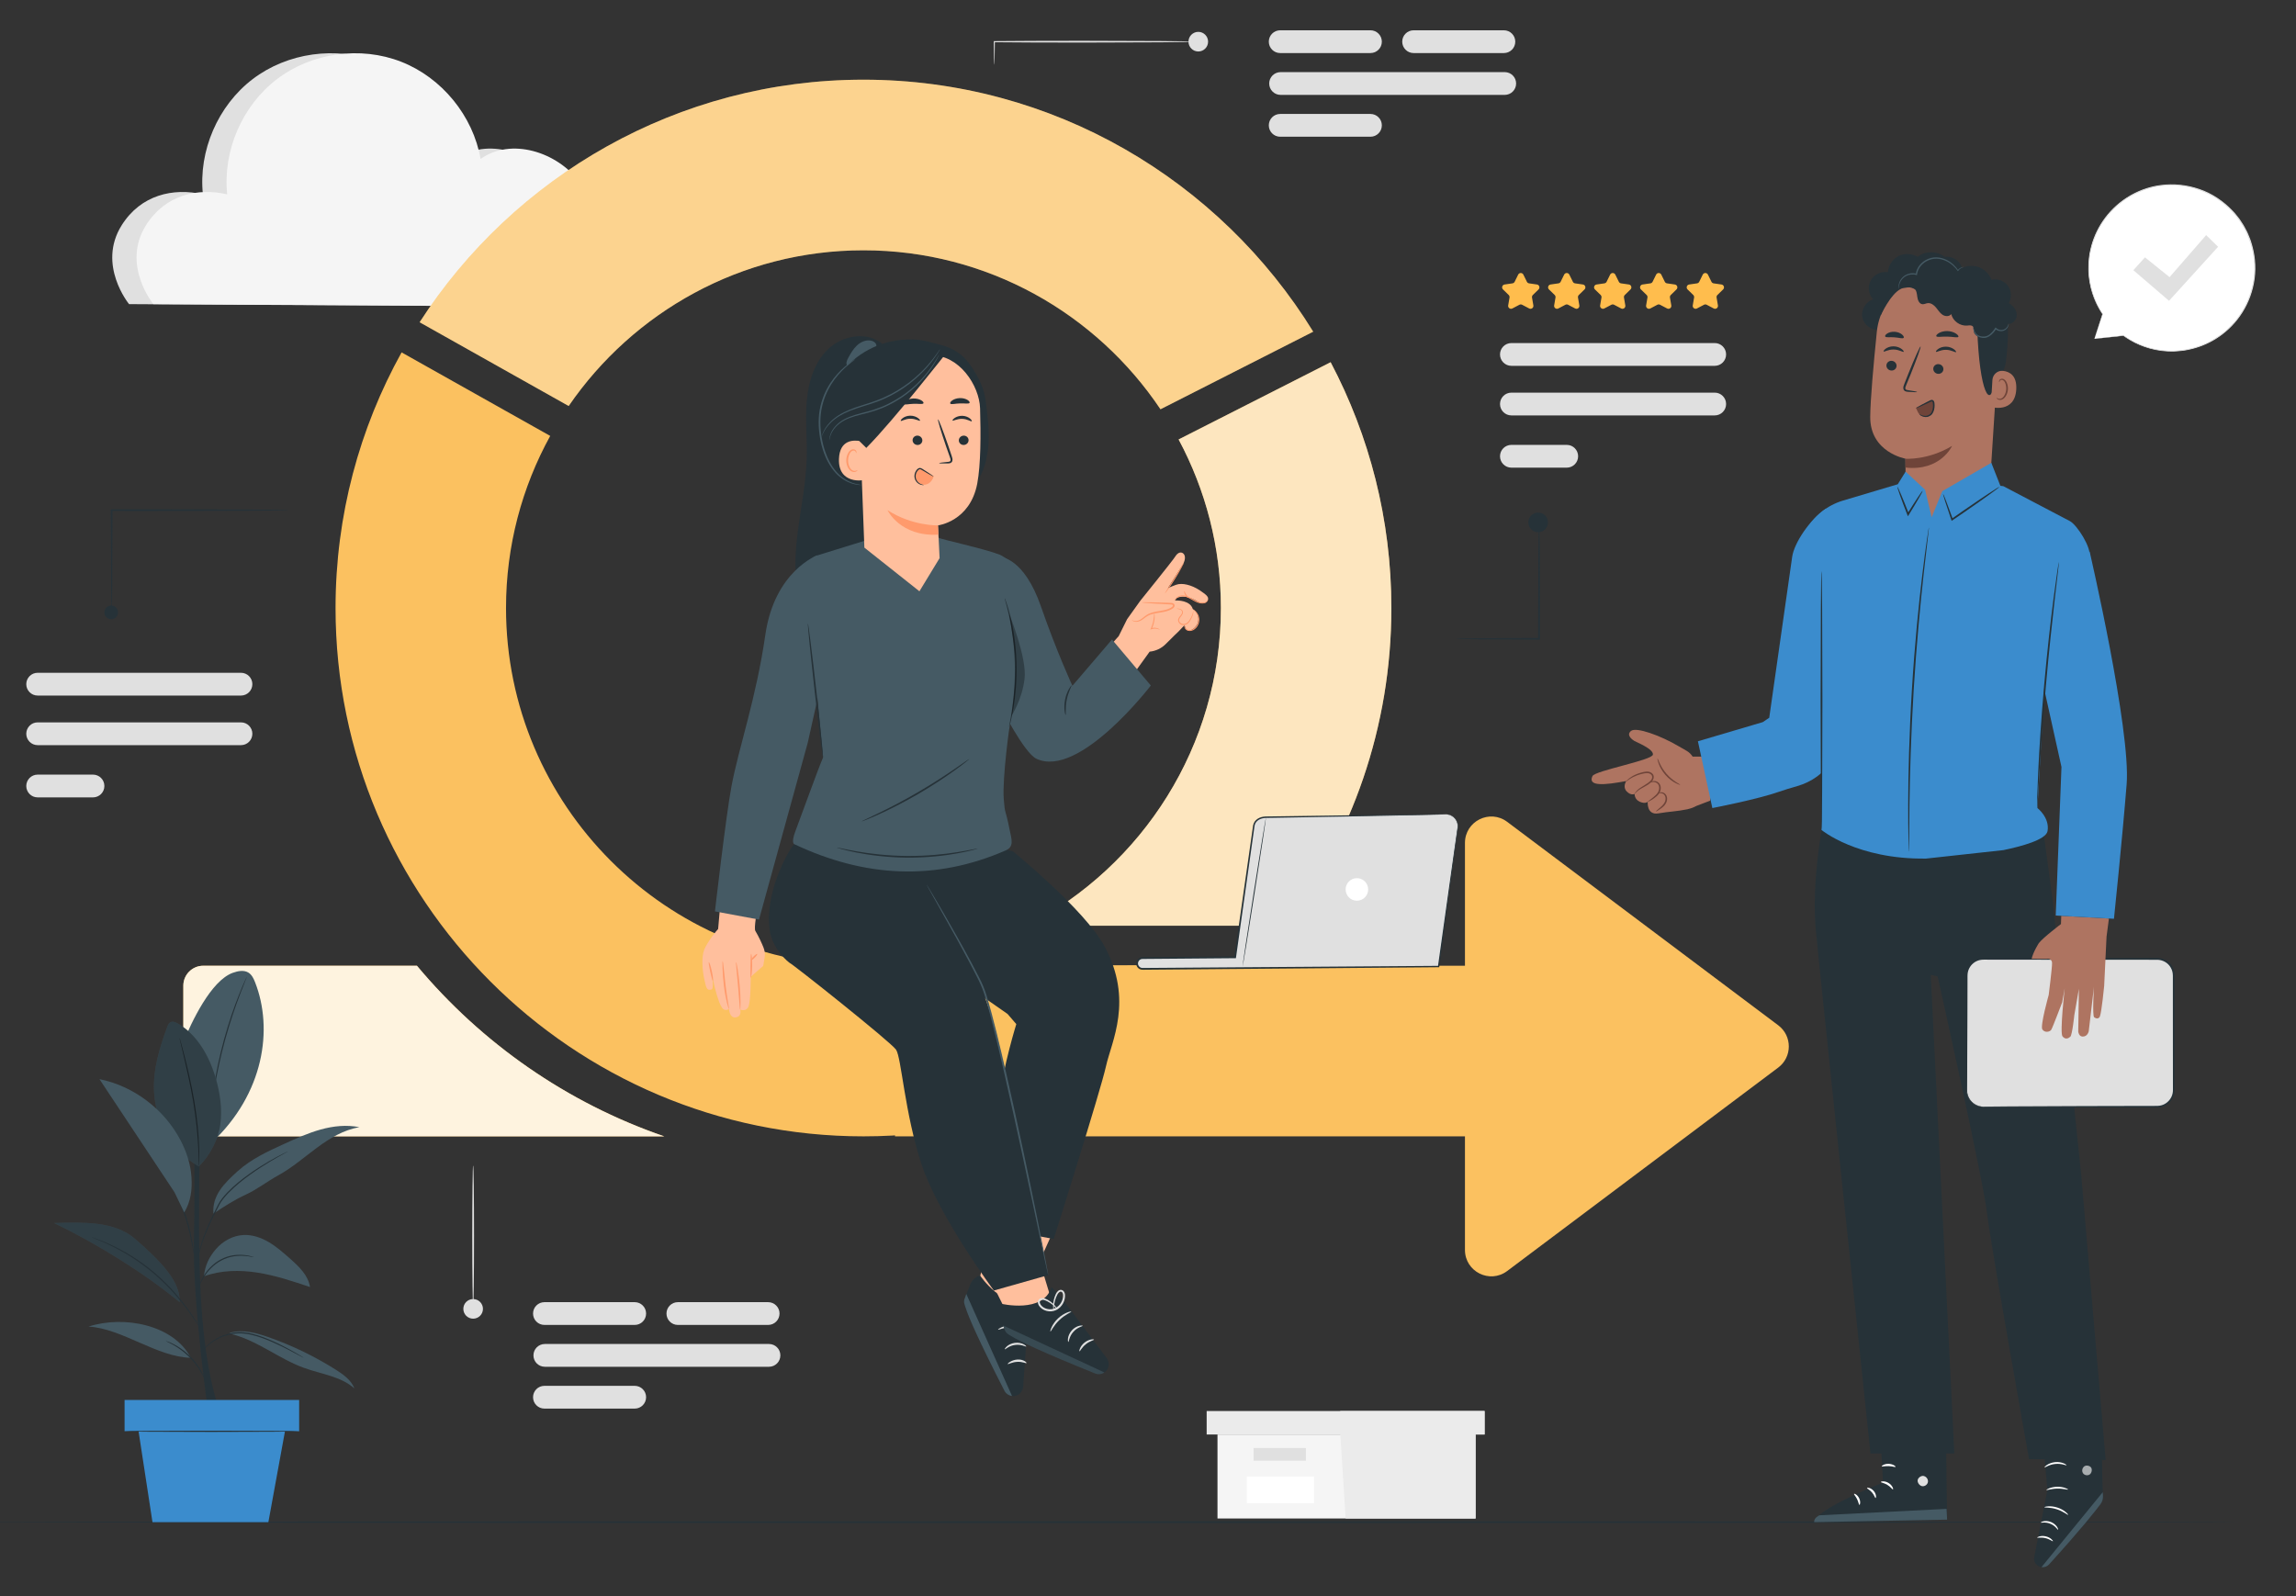 <?xml version="1.0" encoding="UTF-8"?> <svg xmlns="http://www.w3.org/2000/svg" width="420" height="292" viewBox="0 0 420 292" fill="none"><rect x="0" y="0" width="420" height="292" fill="#333333" stroke="none"/><g clip-path="url(#clip0_4275_17607)"><path d="M22.26 41.209C25.772 35.62 31.716 34.319 37.115 35.55C36.286 27.593 39.862 19.317 46.221 14.472C52.581 9.627 61.504 8.381 68.945 11.299C76.387 14.217 82.089 21.198 83.468 29.078C89.064 25.108 97.461 27.794 101.566 33.296C105.671 38.798 105.923 50.549 101.113 56.082L23.609 55.639C23.609 55.639 17.706 48.456 22.26 41.209Z" fill="#E0E0E0"></path><path d="M26.706 41.209C30.218 35.62 36.162 34.319 41.56 35.55C40.732 27.593 44.307 19.317 50.667 14.472C57.026 9.627 65.949 8.381 73.39 11.299C80.832 14.217 86.534 21.198 87.912 29.078C93.509 25.108 101.906 27.794 106.011 33.296C110.115 38.798 110.368 50.549 105.558 56.082L28.055 55.638C28.055 55.638 22.151 48.456 26.706 41.209Z" fill="#F5F5F5"></path><path d="M275.103 9.707H258.587C257.437 9.707 256.506 8.775 256.506 7.624C256.506 6.473 257.437 5.54 258.587 5.54H275.103C276.253 5.54 277.184 6.473 277.184 7.624C277.184 8.775 276.253 9.707 275.103 9.707Z" fill="#E0E0E0"></path><path d="M250.695 9.707H234.179C233.03 9.707 232.098 8.775 232.098 7.624C232.098 6.473 233.03 5.54 234.179 5.54H250.695C251.845 5.54 252.777 6.473 252.777 7.624C252.777 8.775 251.845 9.707 250.695 9.707Z" fill="#E0E0E0"></path><path d="M250.695 25.014H234.179C233.03 25.014 232.098 24.081 232.098 22.93C232.098 21.78 233.03 20.847 234.179 20.847H250.695C251.845 20.847 252.777 21.779 252.777 22.93C252.777 24.081 251.845 25.014 250.695 25.014Z" fill="#E0E0E0"></path><path d="M275.258 17.36H234.252C233.103 17.36 232.171 16.428 232.171 15.277C232.171 14.127 233.103 13.194 234.252 13.194H275.258C276.407 13.194 277.339 14.127 277.339 15.277C277.339 16.428 276.407 17.36 275.258 17.36Z" fill="#E0E0E0"></path><path d="M220.992 7.624C220.992 8.615 220.189 9.419 219.199 9.419C218.208 9.419 217.405 8.615 217.405 7.624C217.405 6.632 218.208 5.828 219.199 5.828C220.189 5.829 220.992 6.632 220.992 7.624Z" fill="#E0E0E0"></path><path d="M218.293 7.624C218.293 7.635 218.151 7.646 217.88 7.656C217.575 7.664 217.183 7.675 216.696 7.687C215.628 7.7 214.15 7.717 212.342 7.739C208.63 7.752 203.569 7.769 197.977 7.787C191.391 7.787 185.538 7.762 181.886 7.723L181.986 7.624C181.966 8.932 181.951 9.981 181.94 10.744C181.929 11.08 181.921 11.352 181.914 11.571C181.905 11.758 181.896 11.855 181.886 11.855C181.877 11.855 181.868 11.758 181.859 11.571C181.852 11.352 181.844 11.08 181.833 10.744C181.822 9.981 181.807 8.932 181.787 7.624L181.786 7.525L181.887 7.524C185.539 7.485 191.392 7.46 197.977 7.46C203.569 7.479 208.631 7.496 212.343 7.508C214.151 7.529 215.629 7.547 216.697 7.56C217.183 7.573 217.576 7.583 217.881 7.591C218.151 7.602 218.293 7.612 218.293 7.624Z" fill="#E0E0E0"></path><path d="M140.515 242.393H123.999C122.849 242.393 121.917 241.461 121.917 240.31C121.917 239.159 122.849 238.227 123.999 238.227H140.515C141.664 238.227 142.597 239.159 142.597 240.31C142.596 241.461 141.664 242.393 140.515 242.393Z" fill="#E0E0E0"></path><path d="M116.107 242.393H99.591C98.442 242.393 97.509 241.461 97.509 240.31C97.509 239.159 98.441 238.227 99.591 238.227H116.107C117.257 238.227 118.189 239.159 118.189 240.31C118.189 241.461 117.257 242.393 116.107 242.393Z" fill="#E0E0E0"></path><path d="M116.107 257.7H99.591C98.442 257.7 97.509 256.768 97.509 255.617C97.509 254.467 98.441 253.534 99.591 253.534H116.107C117.257 253.534 118.189 254.466 118.189 255.617C118.189 256.768 117.257 257.7 116.107 257.7Z" fill="#E0E0E0"></path><path d="M140.669 250.047H99.663C98.514 250.047 97.582 249.114 97.582 247.963C97.582 246.813 98.514 245.879 99.663 245.879H140.669C141.819 245.879 142.75 246.812 142.75 247.963C142.751 249.114 141.819 250.047 140.669 250.047Z" fill="#E0E0E0"></path><path d="M88.345 239.454C88.345 240.445 87.542 241.249 86.551 241.249C85.561 241.249 84.758 240.445 84.758 239.454C84.758 238.462 85.561 237.658 86.551 237.658C87.542 237.658 88.345 238.462 88.345 239.454Z" fill="#E0E0E0"></path><path d="M86.551 238.995C86.461 238.995 86.388 233.222 86.388 226.102C86.388 218.98 86.462 213.208 86.551 213.208C86.642 213.208 86.715 218.98 86.715 226.102C86.715 233.222 86.642 238.995 86.551 238.995Z" fill="#E0E0E0"></path><path d="M383.124 61.989L384.625 57.462C383.115 55.199 382.192 52.503 382.084 49.584C381.776 41.19 388.326 34.136 396.713 33.828C405.099 33.52 412.148 40.075 412.455 48.469C412.763 56.864 406.214 63.918 397.827 64.226C394.325 64.354 391.059 63.283 388.417 61.385L388.423 61.392L383.124 61.989Z" fill="white"></path><path d="M383.124 61.99C383.124 61.99 383.246 61.971 383.475 61.942C383.711 61.913 384.049 61.871 384.493 61.817C385.389 61.709 386.705 61.55 388.417 61.344L388.386 61.421L388.381 61.415C388.364 61.395 388.366 61.365 388.387 61.348C388.404 61.334 388.428 61.334 388.445 61.346C390.062 62.492 392.418 63.693 395.427 64.051C396.175 64.141 396.958 64.181 397.768 64.151C398.574 64.081 399.413 64.039 400.254 63.84C401.942 63.499 403.678 62.845 405.3 61.819C406.92 60.798 408.422 59.407 409.618 57.696C410.814 55.99 411.699 53.963 412.105 51.77C412.959 47.396 411.672 42.329 408.31 38.75C406.598 36.938 404.5 35.53 402.224 34.773C399.958 33.989 397.569 33.77 395.316 34.054C393.056 34.329 390.955 35.155 389.168 36.292C387.38 37.434 385.908 38.905 384.811 40.509C383.709 42.114 382.981 43.849 382.576 45.542C382.529 45.755 382.482 45.966 382.436 46.176C382.386 46.385 382.343 46.593 382.327 46.804C382.278 47.224 382.23 47.636 382.182 48.041C382.176 48.857 382.128 49.646 382.21 50.401C382.477 53.434 383.592 55.819 384.663 57.437C384.672 57.449 384.673 57.464 384.669 57.477C384.173 58.934 383.791 60.056 383.53 60.821C383.4 61.199 383.302 61.487 383.232 61.69C383.163 61.886 383.124 61.99 383.124 61.99C383.124 61.99 383.15 61.896 383.211 61.703C383.275 61.502 383.367 61.216 383.486 60.84C383.737 60.064 384.104 58.925 384.582 57.447L384.587 57.486C383.494 55.868 382.353 53.472 382.068 50.412C381.982 49.651 382.026 48.854 382.03 48.03C382.076 47.62 382.123 47.203 382.17 46.78C382.187 46.566 382.229 46.356 382.279 46.144C382.324 45.932 382.37 45.719 382.418 45.504C382.821 43.791 383.551 42.033 384.661 40.407C385.767 38.781 387.253 37.288 389.062 36.127C390.868 34.972 392.998 34.131 395.287 33.849C397.57 33.559 399.993 33.778 402.291 34.572C404.601 35.34 406.73 36.766 408.465 38.604C408.691 38.817 408.879 39.063 409.072 39.303L409.649 40.023L410.155 40.791C410.326 41.044 410.493 41.298 410.625 41.573C410.767 41.842 410.908 42.11 411.05 42.378C411.199 42.643 411.288 42.933 411.409 43.209C411.518 43.49 411.646 43.762 411.738 44.047C411.823 44.334 411.908 44.62 411.993 44.906C412.638 47.198 412.733 49.586 412.306 51.806C411.891 54.029 410.991 56.082 409.775 57.808C408.561 59.538 407.038 60.942 405.395 61.971C403.751 63.005 401.992 63.661 400.285 64C399.434 64.197 398.586 64.237 397.772 64.304C396.955 64.331 396.163 64.287 395.409 64.193C392.372 63.816 390.006 62.591 388.389 61.423L388.453 61.354L388.458 61.36C388.475 61.38 388.473 61.41 388.453 61.427C388.445 61.433 388.436 61.437 388.428 61.438C386.698 61.62 385.368 61.761 384.463 61.856C384.024 61.901 383.69 61.935 383.456 61.959C383.232 61.982 383.124 61.99 383.124 61.99Z" fill="#E0E0E0"></path><path d="M390.25 49.434L392.372 47.084L396.875 50.702L403.563 43.015L405.75 45.147L396.773 55.031L390.25 49.434Z" fill="#E0E0E0"></path><path d="M222.712 262.438V277.803H245.161H269.922V262.438H222.712Z" fill="#F5F5F5"></path><path d="M220.731 258.142V262.437H271.573V258.142H245.161H220.731Z" fill="#EBEBEB"></path><path d="M246.152 277.803H269.922V262.437H271.573V258.142H245.161V262.04L246.152 277.803Z" fill="#EBEBEB"></path><path d="M238.888 264.916H229.314V267.228H238.888V264.916Z" fill="#E0E0E0"></path><path d="M240.376 270.12H228.082V275.004H240.376V270.12Z" fill="white"></path><path d="M409.692 278.473C409.692 278.564 316.901 278.637 202.465 278.637C87.989 278.637 -4.782 278.563 -4.782 278.473C-4.782 278.383 87.989 278.31 202.465 278.31C316.901 278.31 409.692 278.383 409.692 278.473Z" fill="#263238"></path><path d="M52.853 93.332C52.853 93.343 52.675 93.354 52.335 93.365C51.965 93.373 51.469 93.383 50.848 93.396C49.524 93.408 47.664 93.426 45.38 93.448C40.734 93.461 34.37 93.478 27.339 93.496C24.926 93.494 22.591 93.491 20.424 93.49L20.581 93.332C20.558 98.695 20.538 103.338 20.523 106.678C20.504 108.308 20.488 109.618 20.478 110.555C20.467 110.984 20.458 111.328 20.452 111.591C20.443 111.827 20.433 111.95 20.424 111.95C20.415 111.95 20.405 111.827 20.396 111.591C20.39 111.327 20.381 110.984 20.371 110.555C20.359 109.618 20.344 108.307 20.325 106.678C20.31 103.338 20.29 98.695 20.267 93.332L20.266 93.174H20.425C22.592 93.172 24.927 93.171 27.34 93.168C34.37 93.187 40.734 93.204 45.38 93.216C47.664 93.238 49.524 93.255 50.848 93.268C51.47 93.281 51.966 93.291 52.335 93.299C52.675 93.31 52.853 93.32 52.853 93.332Z" fill="#263238"></path><path d="M21.598 112.037C21.598 112.73 21.037 113.291 20.346 113.291C19.654 113.291 19.093 112.73 19.093 112.037C19.093 111.345 19.654 110.784 20.346 110.784C21.037 110.784 21.598 111.345 21.598 112.037Z" fill="#263238"></path><path d="M44.082 127.251H6.886C5.737 127.251 4.805 126.319 4.805 125.168C4.805 124.017 5.737 123.084 6.886 123.084H44.082C45.231 123.084 46.164 124.017 46.164 125.168C46.163 126.319 45.231 127.251 44.082 127.251Z" fill="#E0E0E0"></path><path d="M44.082 136.323H6.886C5.737 136.323 4.805 135.39 4.805 134.239C4.805 133.089 5.737 132.155 6.886 132.155H44.082C45.231 132.155 46.164 133.088 46.164 134.239C46.163 135.39 45.231 136.323 44.082 136.323Z" fill="#E0E0E0"></path><path d="M17.012 145.88H6.886C5.737 145.88 4.805 144.947 4.805 143.797C4.805 142.646 5.737 141.713 6.886 141.713H17.012C18.162 141.713 19.094 142.646 19.094 143.797C19.094 144.947 18.162 145.88 17.012 145.88Z" fill="#E0E0E0"></path><path d="M313.669 66.928H276.473C275.324 66.928 274.391 65.995 274.391 64.844C274.391 63.694 275.323 62.761 276.473 62.761H313.669C314.818 62.761 315.75 63.693 315.75 64.844C315.751 65.995 314.819 66.928 313.669 66.928Z" fill="#E0E0E0"></path><path d="M278.664 50.242L279.309 51.549C279.386 51.705 279.535 51.814 279.707 51.839L281.149 52.048C281.582 52.111 281.756 52.646 281.442 52.952L280.399 53.969C280.275 54.09 280.217 54.266 280.247 54.438L280.493 55.874C280.567 56.307 280.113 56.637 279.725 56.432L278.436 55.754C278.282 55.673 278.098 55.673 277.944 55.754L276.655 56.432C276.267 56.637 275.813 56.306 275.887 55.874L276.133 54.438C276.163 54.266 276.105 54.09 275.981 53.969L274.938 52.952C274.624 52.646 274.798 52.112 275.231 52.048L276.673 51.839C276.845 51.814 276.994 51.705 277.071 51.549L277.716 50.242C277.909 49.849 278.47 49.849 278.664 50.242Z" fill="#FFBD4D"></path><path d="M287.074 50.242L287.719 51.549C287.796 51.705 287.945 51.814 288.118 51.839L289.559 52.048C289.992 52.111 290.166 52.646 289.852 52.952L288.809 53.969C288.685 54.09 288.627 54.266 288.657 54.438L288.903 55.874C288.977 56.307 288.523 56.637 288.135 56.432L286.846 55.754C286.692 55.673 286.508 55.673 286.354 55.754L285.065 56.432C284.676 56.637 284.223 56.306 284.297 55.874L284.543 54.438C284.573 54.266 284.515 54.09 284.391 53.969L283.349 52.952C283.034 52.646 283.208 52.112 283.642 52.048L285.083 51.839C285.255 51.814 285.404 51.705 285.481 51.549L286.126 50.242C286.32 49.849 286.881 49.849 287.074 50.242Z" fill="#FFBD4D"></path><path d="M295.485 50.242L296.13 51.549C296.207 51.705 296.356 51.814 296.528 51.839L297.969 52.048C298.403 52.111 298.577 52.646 298.262 52.952L297.22 53.969C297.095 54.09 297.038 54.266 297.068 54.438L297.313 55.874C297.388 56.307 296.934 56.637 296.546 56.432L295.257 55.754C295.103 55.673 294.919 55.673 294.765 55.754L293.476 56.432C293.087 56.637 292.634 56.306 292.708 55.874L292.954 54.438C292.983 54.266 292.926 54.09 292.802 53.969L291.759 52.952C291.445 52.646 291.618 52.112 292.052 52.048L293.493 51.839C293.666 51.814 293.815 51.705 293.892 51.549L294.536 50.242C294.73 49.849 295.291 49.849 295.485 50.242Z" fill="#FFBD4D"></path><path d="M303.896 50.242L304.54 51.549C304.618 51.705 304.767 51.814 304.939 51.839L306.38 52.048C306.814 52.111 306.987 52.646 306.673 52.952L305.631 53.969C305.506 54.09 305.449 54.266 305.478 54.438L305.725 55.874C305.799 56.307 305.345 56.637 304.957 56.432L303.668 55.754C303.514 55.673 303.33 55.673 303.176 55.754L301.887 56.432C301.499 56.637 301.045 56.306 301.119 55.874L301.365 54.438C301.395 54.266 301.337 54.09 301.213 53.969L300.17 52.952C299.857 52.646 300.03 52.112 300.464 52.048L301.905 51.839C302.077 51.814 302.226 51.705 302.304 51.549L302.948 50.242C303.141 49.849 303.702 49.849 303.896 50.242Z" fill="#FFBD4D"></path><path d="M312.427 50.242L313.072 51.549C313.149 51.705 313.298 51.814 313.47 51.839L314.911 52.048C315.345 52.111 315.519 52.646 315.204 52.952L314.162 53.969C314.037 54.09 313.98 54.266 314.01 54.438L314.256 55.874C314.33 56.307 313.876 56.637 313.488 56.432L312.199 55.754C312.045 55.673 311.861 55.673 311.707 55.754L310.418 56.432C310.03 56.637 309.576 56.306 309.65 55.874L309.896 54.438C309.926 54.266 309.869 54.09 309.744 53.969L308.702 52.952C308.387 52.646 308.561 52.112 308.995 52.048L310.436 51.839C310.608 51.814 310.757 51.705 310.835 51.549L311.479 50.242C311.672 49.849 312.233 49.849 312.427 50.242Z" fill="#FFBD4D"></path><path d="M313.669 75.999H276.473C275.324 75.999 274.391 75.067 274.391 73.916C274.391 72.765 275.323 71.832 276.473 71.832H313.669C314.818 71.832 315.75 72.765 315.75 73.916C315.751 75.066 314.819 75.999 313.669 75.999Z" fill="#E0E0E0"></path><path d="M286.6 85.556H276.473C275.324 85.556 274.391 84.623 274.391 83.472C274.391 82.322 275.323 81.389 276.473 81.389H286.6C287.749 81.389 288.681 82.322 288.681 83.472C288.681 84.623 287.749 85.556 286.6 85.556Z" fill="#E0E0E0"></path><path d="M281.536 95.57C281.548 95.57 281.559 95.698 281.569 95.941C281.577 96.22 281.587 96.572 281.6 97.003C281.613 97.971 281.63 99.295 281.652 100.911C281.665 104.251 281.682 108.789 281.7 113.804C281.699 114.852 281.698 115.879 281.697 116.864V117.027L281.536 117.026C277.253 117.004 273.48 116.985 270.725 116.971C269.401 116.951 268.324 116.934 267.532 116.922C267.185 116.911 266.902 116.901 266.672 116.894C266.477 116.885 266.374 116.875 266.374 116.865C266.374 116.855 266.477 116.845 266.672 116.835C266.902 116.828 267.185 116.818 267.532 116.808C268.324 116.796 269.401 116.779 270.725 116.759C273.48 116.745 277.253 116.726 281.536 116.704L281.374 116.866C281.374 115.881 281.372 114.854 281.372 113.805C281.391 108.79 281.408 104.252 281.42 100.913C281.441 99.296 281.459 97.972 281.472 97.004C281.484 96.572 281.494 96.22 281.503 95.942C281.514 95.698 281.525 95.57 281.536 95.57Z" fill="#263238"></path><path d="M283.164 95.57C283.164 96.562 282.361 97.366 281.37 97.366C280.379 97.366 279.576 96.562 279.576 95.57C279.576 94.579 280.379 93.775 281.37 93.775C282.361 93.775 283.164 94.579 283.164 95.57Z" fill="#263238"></path><path d="M312.142 138.419H309.63C309.009 137.477 308.379 137.299 307.073 136.525C303.744 134.555 299.307 132.963 298.362 133.721C297.416 134.479 298.58 135.312 298.943 135.54C299.307 135.767 302.507 137.014 302.362 138.057C302.216 139.101 291.769 140.983 291.306 141.981C290.684 143.322 291.792 143.87 296.229 143.112L297.489 142.89C297.489 142.89 296.761 143.951 297.562 144.784C298.362 145.618 299.016 145.239 299.016 145.239C299.016 145.239 298.943 146.224 299.962 146.679C300.98 147.134 301.413 146.679 301.413 146.679C301.413 146.679 301.173 149.182 303.38 148.801C305.37 148.458 306.731 148.458 308.691 148.049C309.574 147.865 310.332 147.435 310.332 147.435L312.818 146.485C313.224 144.697 312.333 138.902 312.142 138.419Z" fill="#AE7461"></path><path d="M299.017 145.24C299.053 145.264 299.362 144.746 300.191 144.282C300.594 144.038 301.111 143.797 301.642 143.424C301.897 143.239 302.19 143.026 302.377 142.683C302.465 142.514 302.525 142.318 302.515 142.107C302.508 141.896 302.411 141.683 302.265 141.532C301.971 141.221 301.539 141.133 301.18 141.157C300.812 141.18 300.491 141.27 300.181 141.352C299.563 141.523 299.029 141.757 298.61 142.002C298.189 142.245 297.885 142.497 297.691 142.685C297.496 142.872 297.409 142.995 297.421 143.007C297.456 143.045 297.869 142.61 298.707 142.18C299.125 141.966 299.647 141.759 300.25 141.607C300.551 141.534 300.874 141.453 301.193 141.438C301.511 141.42 301.841 141.501 302.057 141.729C302.277 141.949 302.273 142.282 302.128 142.552C301.988 142.822 301.734 143.024 301.486 143.21C300.992 143.576 300.483 143.838 300.084 144.11C299.679 144.376 299.386 144.652 299.221 144.869C299.056 145.089 299.003 145.232 299.017 145.24Z" fill="#6F4439"></path><path d="M303.198 138.747C303.165 138.755 303.208 139.129 303.413 139.7C303.615 140.269 304.008 141.025 304.614 141.731C305.221 142.436 305.91 142.936 306.443 143.222C306.977 143.509 307.34 143.607 307.352 143.576C307.397 143.495 305.998 142.922 304.831 141.544C303.644 140.184 303.285 138.714 303.198 138.747Z" fill="#6F4439"></path><path d="M301.414 146.68C301.432 146.713 301.751 146.582 302.218 146.285C302.451 146.135 302.723 145.947 303.002 145.702C303.28 145.467 303.583 145.128 303.713 144.692C303.85 144.266 303.823 143.79 303.605 143.441C303.39 143.084 303.021 142.925 302.733 142.892C302.121 142.828 301.84 143.165 301.872 143.174C301.892 143.22 302.191 142.985 302.699 143.093C302.943 143.146 303.223 143.295 303.377 143.575C303.535 143.853 303.556 144.239 303.438 144.606C303.325 144.981 303.083 145.265 302.824 145.507C302.567 145.75 302.314 145.951 302.101 146.119C301.673 146.452 301.394 146.644 301.414 146.68Z" fill="#6F4439"></path><path d="M302.919 148.459C302.943 148.49 303.198 148.342 303.59 148.076C303.967 147.819 304.578 147.439 304.863 146.691C304.996 146.321 304.99 145.923 304.855 145.601C304.724 145.274 304.445 145.06 304.199 144.989C303.95 144.909 303.73 144.94 303.601 144.998C303.469 145.054 303.42 145.119 303.429 145.133C303.444 145.176 303.724 145.001 304.127 145.179C304.323 145.264 304.516 145.436 304.608 145.699C304.704 145.957 304.703 146.286 304.592 146.593C304.359 147.223 303.815 147.619 303.459 147.919C303.104 148.223 302.894 148.427 302.919 148.459Z" fill="#6F4439"></path><path d="M343.773 258.72L344.458 271.244C344.458 271.244 331.971 276.147 331.872 278.474L356.179 278.015L355.911 258.458L343.773 258.72Z" fill="#263238"></path><path d="M351.954 270.047C352.427 270.167 352.762 270.691 352.662 271.168C352.562 271.646 352.034 271.992 351.558 271.88C351.084 271.769 350.662 271.152 350.815 270.689C350.968 270.226 351.611 269.854 352.045 270.076" fill="#E0E0E0"></path><path d="M356.179 278.015L356.075 276.044L332.808 277.221C332.808 277.221 331.735 277.712 331.872 278.473L356.179 278.015Z" fill="#455A64"></path><path d="M344.062 271.127C344.068 271.246 344.663 271.289 345.254 271.66C345.855 272.015 346.166 272.524 346.274 272.475C346.382 272.45 346.193 271.743 345.469 271.307C344.749 270.863 344.034 271.018 344.062 271.127Z" fill="white"></path><path d="M341.532 272.23C341.507 272.346 342.025 272.538 342.438 273.033C342.865 273.516 342.977 274.057 343.095 274.05C343.207 274.067 343.276 273.369 342.751 272.763C342.231 272.154 341.532 272.117 341.532 272.23Z" fill="white"></path><path d="M340.142 275.312C340.25 275.336 340.404 274.739 340.087 274.094C339.774 273.446 339.21 273.2 339.161 273.3C339.096 273.399 339.463 273.741 339.715 274.275C339.98 274.803 340.023 275.303 340.142 275.312Z" fill="white"></path><path d="M344.222 268.256C344.274 268.363 344.816 268.189 345.487 268.222C346.16 268.241 346.686 268.456 346.746 268.353C346.813 268.266 346.295 267.836 345.503 267.808C344.712 267.775 344.162 268.163 344.222 268.256Z" fill="white"></path><path d="M373.201 257.486L374.518 272.603L372.115 284.86C371.941 285.744 372.552 286.589 373.445 286.702C373.945 286.765 374.44 286.586 374.781 286.214C376.947 283.85 384.875 275.112 384.717 274.011C384.533 272.736 384.386 257.974 384.386 257.974L373.201 257.486Z" fill="#263238"></path><path d="M373.444 286.701L384.65 272.989L384.691 273.631C384.726 274.185 384.567 274.735 384.235 275.181C383.346 276.372 380.822 279.609 374.825 286.212C374.477 286.596 373.957 286.781 373.444 286.701Z" fill="#455A64"></path><g opacity="0.6"><path d="M381.232 268.303C380.87 268.59 380.783 269.172 381.054 269.546C381.326 269.92 381.916 270.013 382.284 269.733C382.651 269.453 382.777 268.758 382.465 268.417C382.154 268.076 381.455 268.003 381.166 268.363" fill="white"></path></g><path d="M376.478 279.863C376.395 279.911 376.004 279.14 375.076 278.771C374.161 278.374 373.338 278.641 373.313 278.549C373.298 278.513 373.482 278.383 373.833 278.31C374.18 278.236 374.695 278.252 375.204 278.463C375.712 278.675 376.088 279.028 376.281 279.327C376.477 279.627 376.515 279.849 376.478 279.863Z" fill="white"></path><path d="M375.53 281.96C375.462 282.031 374.946 281.57 374.148 281.395C373.355 281.203 372.689 281.392 372.659 281.3C372.61 281.225 373.318 280.857 374.223 281.071C375.131 281.274 375.606 281.914 375.53 281.96Z" fill="white"></path><path d="M378.318 277.135C378.251 277.211 377.459 276.498 376.244 276.119C375.034 275.721 373.976 275.84 373.966 275.739C373.936 275.66 375.047 275.378 376.345 275.802C377.648 276.213 378.388 277.088 378.318 277.135Z" fill="white"></path><path d="M378.301 272.507C378.267 272.6 377.408 272.304 376.318 272.335C375.227 272.351 374.383 272.682 374.344 272.59C374.297 272.519 375.139 272.021 376.311 272.001C377.482 271.972 378.345 272.434 378.301 272.507Z" fill="white"></path><path d="M378.027 268.059C377.986 268.15 377.113 267.699 375.968 267.825C374.82 267.926 374.052 268.54 373.994 268.458C373.967 268.428 374.121 268.228 374.456 268.003C374.789 267.779 375.318 267.556 375.935 267.494C376.553 267.434 377.115 267.549 377.485 267.704C377.858 267.858 378.047 268.025 378.027 268.059Z" fill="white"></path><path d="M375.94 266.978C375.921 266.979 375.874 266.778 375.883 266.407C375.893 266.038 375.965 265.491 376.242 264.877C376.387 264.585 376.534 264.213 376.944 263.986C377.147 263.872 377.463 263.891 377.655 264.08C377.845 264.264 377.918 264.509 377.938 264.748C377.984 265.711 377.219 266.693 376.148 266.901C375.071 267.09 374.048 266.533 373.566 265.731C373.458 265.522 373.376 265.263 373.477 264.999C373.576 264.733 373.877 264.611 374.096 264.635C374.55 264.673 374.85 264.913 375.126 265.089C375.674 265.475 376.025 265.896 376.234 266.199C376.443 266.505 376.517 266.698 376.5 266.708C376.45 266.751 376.07 265.988 374.995 265.285C374.725 265.125 374.413 264.92 374.088 264.911C373.93 264.906 373.797 264.978 373.75 265.108C373.699 265.234 373.743 265.422 373.836 265.586C374.243 266.242 375.178 266.748 376.085 266.575C376.99 266.409 377.661 265.544 377.632 264.769C377.621 264.583 377.56 264.399 377.454 264.294C377.349 264.192 377.198 264.171 377.062 264.237C376.775 264.374 376.598 264.705 376.453 264.98C375.887 266.132 376.008 266.989 375.94 266.978Z" fill="white"></path><path d="M333.29 151.591C333.29 151.591 331.45 160.985 332.118 169.687C332.377 173.055 342.167 265.915 342.167 265.915H357.497L353.188 178.357L354.443 178.629C354.443 178.629 362.811 215.972 363.494 222.019C364.107 227.454 371.164 266.936 371.164 266.936L385.18 267.097L380.704 214.874L375.494 164.764L373.535 150.177L333.29 151.591Z" fill="#263238"></path><path d="M358.729 48.559C358.194 47.474 356.911 46.812 355.717 47.006C354.344 45.87 352.162 45.867 350.785 46.999C349.744 46.352 348.362 46.297 347.274 46.859C346.185 47.421 345.429 48.579 345.351 49.802C344.13 49.582 342.803 50.218 342.209 51.309C341.616 52.399 341.801 53.861 342.648 54.768C341.306 55.174 340.399 56.681 340.668 58.058C340.936 59.435 342.343 60.49 343.739 60.361L358.126 51.897C359.007 51.067 359.264 49.645 358.729 48.559Z" fill="#263238"></path><path d="M343.315 60.753C343.953 54.453 349.318 49.701 355.643 49.832L356.272 49.845C363.04 50.381 366.367 56.434 365.645 63.191L364.198 85.758L363.211 88.58L351.55 103.204L348.611 90.03L348.555 83.912C348.555 83.912 342.061 82.764 342.115 76.243C342.14 73.094 342.721 66.612 343.315 60.753Z" fill="#AE7461"></path><path d="M348.562 83.922C348.562 83.922 352.655 84.238 357.087 81.578C357.087 81.578 354.995 86.241 348.569 85.539L348.562 83.922Z" fill="#6F4439"></path><path d="M345.078 66.83C345.05 67.321 345.443 67.749 345.956 67.787C346.467 67.825 346.904 67.46 346.931 66.968C346.959 66.477 346.566 66.048 346.055 66.01C345.542 65.971 345.105 66.339 345.078 66.83Z" fill="#263238"></path><path d="M344.569 64.302C344.682 64.426 345.397 63.918 346.398 63.941C347.398 63.95 348.122 64.481 348.233 64.36C348.288 64.307 348.175 64.085 347.86 63.846C347.55 63.607 347.017 63.37 346.394 63.36C345.77 63.35 345.241 63.569 344.935 63.798C344.622 64.029 344.513 64.246 344.569 64.302Z" fill="#263238"></path><path d="M353.648 67.436C353.62 67.927 354.013 68.355 354.525 68.393C355.036 68.432 355.474 68.066 355.501 67.573C355.529 67.082 355.135 66.653 354.624 66.615C354.112 66.577 353.675 66.945 353.648 67.436Z" fill="#263238"></path><path d="M354.148 64.36C354.261 64.484 354.977 63.976 355.978 64C356.977 64.008 357.702 64.539 357.813 64.419C357.868 64.365 357.756 64.144 357.44 63.905C357.13 63.666 356.598 63.429 355.974 63.419C355.35 63.409 354.821 63.628 354.515 63.857C354.202 64.087 354.093 64.304 354.148 64.36Z" fill="#263238"></path><path d="M350.698 71.717C350.704 71.66 350.084 71.54 349.079 71.39C348.823 71.358 348.582 71.302 348.543 71.127C348.486 70.94 348.599 70.667 348.729 70.371C348.982 69.758 349.247 69.114 349.525 68.439C350.632 65.687 351.438 63.422 351.328 63.379C351.216 63.335 350.229 65.53 349.123 68.282C348.856 68.96 348.601 69.608 348.358 70.227C348.255 70.516 348.082 70.842 348.205 71.228C348.269 71.421 348.454 71.563 348.617 71.611C348.78 71.664 348.924 71.67 349.05 71.68C350.064 71.756 350.693 71.774 350.698 71.717Z" fill="#263238"></path><path d="M354.195 61.498C354.308 61.76 355.175 61.545 356.222 61.583C357.27 61.598 358.137 61.858 358.251 61.601C358.3 61.479 358.13 61.238 357.767 61.009C357.407 60.78 356.85 60.584 356.222 60.567C355.594 60.552 355.036 60.72 354.677 60.931C354.314 61.141 354.144 61.372 354.195 61.498Z" fill="#263238"></path><path d="M344.853 61.559C345.005 61.803 345.715 61.639 346.541 61.713C347.37 61.758 348.049 62.022 348.234 61.802C348.316 61.694 348.23 61.456 347.947 61.211C347.668 60.966 347.183 60.74 346.614 60.698C346.045 60.658 345.533 60.812 345.222 61.015C344.907 61.217 344.787 61.44 344.853 61.559Z" fill="#263238"></path><path d="M344.003 57.776C344.003 57.776 345.805 53.729 347.791 52.817C350.196 51.712 351.168 54.35 353.45 53.761C355.732 53.173 358.029 52.113 360.312 53.917C362.81 55.891 361.594 57.214 361.69 60.11C362.085 71.852 364.156 75.212 364.879 69.701C364.958 69.097 366.646 68.65 366.947 66.098C367.338 62.789 367.548 58.766 366.857 56.398C366.275 54.401 365.174 53.008 363.179 51.456C360.029 49.005 355.638 48.863 352.648 49.102C349.658 49.341 343.836 52.658 344.003 57.776Z" fill="#263238"></path><path d="M364.467 69.515C364.529 68.509 365.411 67.733 366.411 67.849C367.623 67.99 368.961 68.708 368.829 71.219C368.595 75.673 364.176 74.519 364.175 74.391C364.173 74.304 364.352 71.378 364.467 69.515Z" fill="#AE7461"></path><path d="M365.23 72.766C365.25 72.753 365.305 72.825 365.433 72.891C365.557 72.957 365.775 73.008 366.012 72.933C366.491 72.785 366.926 72.059 366.99 71.257C367.023 70.853 366.958 70.462 366.831 70.135C366.712 69.802 366.514 69.564 366.28 69.509C366.047 69.443 365.872 69.575 365.811 69.698C365.745 69.82 365.768 69.909 365.744 69.916C365.731 69.927 365.653 69.837 365.698 69.655C365.721 69.567 365.778 69.465 365.888 69.385C365.999 69.303 366.159 69.267 366.322 69.294C366.664 69.336 366.957 69.668 367.096 70.027C367.254 70.389 367.336 70.828 367.299 71.283C367.224 72.179 366.72 72.994 366.068 73.147C365.75 73.212 365.494 73.104 365.365 72.992C365.233 72.874 365.215 72.773 365.23 72.766Z" fill="#6F4439"></path><path d="M364.558 60.878C363.971 61.261 363.352 61.656 362.654 61.71C361.955 61.765 361.167 61.348 361.064 60.654C361.017 60.343 361.1 59.985 360.901 59.74C360.664 59.45 360.214 59.53 359.839 59.562C358.542 59.673 357.235 58.729 356.931 57.461C356.591 57.949 355.821 57.912 355.328 57.58C354.835 57.247 354.523 56.712 354.142 56.256C353.76 55.8 353.219 55.388 352.629 55.459C352.299 55.499 351.986 55.689 351.656 55.653C351.073 55.588 350.801 54.897 350.725 54.315C350.648 53.732 350.593 53.053 350.105 52.727C349.652 52.425 349.053 52.581 348.513 52.65C347.973 52.719 347.281 52.578 347.154 52.048C347.087 51.77 347.212 51.481 347.37 51.244C348.085 50.165 349.607 49.711 350.797 50.221C351.263 48.757 352.662 47.639 354.192 47.51C355.722 47.38 357.289 48.246 357.995 49.611C358.954 48.776 360.329 48.445 361.562 48.754C362.795 49.062 363.853 50.001 364.307 51.19C365.396 50.927 366.622 51.372 367.29 52.273C367.958 53.173 368.029 54.476 367.463 55.444C368.254 55.917 368.923 56.728 368.92 57.651C368.918 58.574 368.001 59.475 367.117 59.214C367.461 59.939 367.149 60.908 366.445 61.295C365.741 61.683 364.757 61.427 364.329 60.747" fill="#263238"></path><path d="M353.143 73.363C353.236 73.319 353.343 73.275 353.438 73.313C353.524 73.347 353.573 73.437 353.608 73.522C353.9 74.218 353.802 75.064 353.356 75.674C353.352 75.68 353.348 75.686 353.343 75.692C352.684 76.576 351.292 76.367 350.826 75.368L350.477 74.619C351.089 74.332 352.533 73.65 353.143 73.363Z" fill="#6F4439"></path><path d="M351.07 75.736C351.034 75.748 351.365 76.195 352.174 76.293C352.367 76.316 352.621 76.284 352.828 76.185C353.04 76.099 353.278 75.96 353.447 75.736C353.773 75.291 353.901 74.705 353.891 74.108C353.886 73.956 353.883 73.82 353.856 73.659C353.823 73.509 353.775 73.327 353.591 73.21C353.397 73.096 353.19 73.178 353.077 73.236C352.96 73.295 352.846 73.353 352.733 73.41C352.317 73.626 351.925 73.831 351.557 74.023C350.892 74.38 350.489 74.619 350.507 74.655C350.525 74.691 350.96 74.518 351.648 74.208C352.025 74.034 352.426 73.848 352.852 73.651C353.068 73.559 353.355 73.373 353.444 73.456C353.57 73.529 353.595 73.843 353.598 74.113C353.61 74.662 353.489 75.201 353.231 75.573C353.102 75.755 352.921 75.873 352.728 75.962C352.535 76.062 352.368 76.088 352.184 76.085C351.458 76.052 351.091 75.697 351.07 75.736Z" fill="#263238"></path><path d="M367.442 59.209C367.458 59.197 367.516 59.586 367.147 60.06C366.964 60.285 366.656 60.517 366.244 60.574C365.841 60.633 365.352 60.525 364.982 60.179L365.171 60.154C364.943 60.534 364.644 60.919 364.259 61.248C364.012 61.457 363.738 61.635 363.438 61.736C363.143 61.847 362.81 61.85 362.539 61.801C361.976 61.727 361.49 61.414 361.269 61.037C361.039 60.669 360.971 60.329 360.928 60.102C360.888 59.873 360.886 59.744 360.901 59.741C360.92 59.737 360.955 59.861 361.025 60.078C361.096 60.293 361.192 60.615 361.418 60.934C361.827 61.582 363.196 61.937 364.093 61.052C364.451 60.747 364.739 60.383 364.962 60.027L365.043 59.898L365.151 60.003C365.451 60.295 365.87 60.405 366.218 60.367C366.571 60.333 366.851 60.15 367.033 59.959C367.399 59.56 367.404 59.197 367.442 59.209Z" fill="#455A64"></path><path d="M359.238 48.856C359.24 48.872 359.121 48.885 358.92 48.965C358.724 49.046 358.434 49.208 358.217 49.539L358.162 49.622L358.102 49.539C357.697 48.972 357.014 48.239 355.985 47.75C355.473 47.51 354.877 47.34 354.24 47.329C353.605 47.312 352.938 47.482 352.343 47.829C351.88 48.098 351.488 48.461 351.198 48.871C350.914 49.285 350.736 49.748 350.681 50.205L350.664 50.346L350.529 50.306C349.864 50.108 349.179 50.224 348.674 50.493C348.161 50.762 347.829 51.182 347.639 51.558C347.263 52.335 347.38 52.88 347.334 52.873C347.324 52.874 347.29 52.748 347.287 52.507C347.288 52.268 347.325 51.907 347.508 51.496C347.69 51.091 348.029 50.626 348.579 50.319C349.119 50.014 349.857 49.87 350.596 50.079L350.445 50.18C350.498 49.682 350.687 49.177 350.991 48.728C351.301 48.285 351.72 47.895 352.213 47.607C352.847 47.237 353.567 47.057 354.245 47.081C354.923 47.099 355.551 47.288 356.081 47.548C357.149 48.079 357.831 48.86 358.217 49.461H358.102C358.359 49.108 358.683 48.959 358.896 48.896C359.114 48.834 359.237 48.846 359.238 48.856Z" fill="#455A64"></path><path d="M362.805 202.475H394.611C396.288 202.475 397.648 201.114 397.648 199.436V178.454C397.648 176.776 396.288 175.415 394.611 175.415H362.805C361.128 175.415 359.769 176.776 359.769 178.454V199.436C359.768 201.114 361.128 202.475 362.805 202.475Z" fill="#E0E0E0"></path><path d="M362.805 202.475C362.812 202.442 362.349 202.511 361.59 202.181C361.223 202.006 360.782 201.721 360.428 201.236C360.063 200.764 359.814 200.086 359.837 199.307C359.851 196.135 359.87 191.572 359.893 185.941C359.897 184.53 359.9 183.053 359.904 181.513C359.906 180.743 359.907 179.957 359.909 179.157C359.916 178.756 359.89 178.349 359.955 177.972C360.019 177.589 360.163 177.217 360.378 176.886C360.801 176.218 361.526 175.733 362.331 175.606C362.725 175.541 363.164 175.572 363.599 175.566C364.034 175.567 364.472 175.567 364.913 175.568C366.679 175.57 368.496 175.573 370.359 175.575C377.814 175.58 386.008 175.584 394.609 175.589C395.626 175.586 396.615 176.159 397.101 177.043C397.35 177.478 397.472 177.977 397.474 178.477C397.474 179.005 397.474 179.531 397.475 180.055C397.475 182.152 397.477 184.218 397.477 186.248C397.481 190.308 397.484 194.224 397.487 197.955C397.488 198.422 397.488 198.885 397.489 199.346C397.495 199.791 397.419 200.222 397.237 200.615C396.886 201.403 396.176 202.008 395.363 202.218C394.96 202.335 394.541 202.322 394.098 202.323C393.663 202.324 393.232 202.324 392.804 202.325C391.947 202.327 391.104 202.329 390.276 202.33C386.962 202.337 383.874 202.345 381.054 202.351C375.428 202.375 370.871 202.394 367.702 202.407C366.139 202.422 364.918 202.432 364.072 202.44C363.669 202.448 363.356 202.453 363.128 202.458C362.914 202.463 362.805 202.475 362.805 202.475C362.805 202.475 362.914 202.487 363.126 202.492C363.354 202.497 363.668 202.502 364.071 202.51C364.917 202.517 366.137 202.529 367.701 202.543C370.87 202.556 375.428 202.575 381.053 202.598C383.873 202.604 386.961 202.612 390.274 202.619C391.103 202.621 391.946 202.622 392.802 202.624C393.231 202.624 393.663 202.625 394.097 202.626C394.521 202.627 394.992 202.644 395.442 202.515C396.344 202.285 397.131 201.618 397.524 200.745C397.726 200.312 397.814 199.82 397.807 199.346C397.808 198.885 397.809 198.422 397.809 197.955C397.812 194.224 397.816 190.308 397.819 186.248C397.82 184.218 397.821 182.152 397.822 180.055C397.822 179.531 397.822 179.005 397.822 178.477C397.822 177.923 397.683 177.358 397.404 176.87C396.86 175.881 395.75 175.235 394.609 175.239C386.008 175.244 377.814 175.249 370.359 175.253C368.496 175.256 366.679 175.258 364.913 175.261C364.472 175.261 364.034 175.262 363.599 175.263C363.165 175.271 362.735 175.238 362.282 175.311C361.393 175.454 360.597 175.993 360.134 176.728C359.899 177.094 359.743 177.504 359.673 177.925C359.603 178.354 359.635 178.76 359.629 179.158C359.631 179.958 359.633 180.744 359.634 181.514C359.638 183.053 359.641 184.531 359.645 185.942C359.668 191.573 359.687 196.135 359.7 199.307C359.687 200.111 359.959 200.82 360.345 201.3C360.72 201.794 361.18 202.078 361.561 202.246C361.948 202.412 362.27 202.451 362.481 202.475C362.696 202.482 362.805 202.475 362.805 202.475Z" fill="#263238"></path><path d="M374.455 175.431C374.654 175.34 375.343 175.41 375.376 176.165C375.41 176.919 374.763 182.022 374.763 182.022C374.763 182.022 373.17 187.696 373.601 188.332C374.031 188.967 374.919 188.819 375.22 188.407C375.437 188.109 377.23 183.367 377.23 183.367L377.692 180.788C377.692 180.788 376.766 188.957 377.284 189.597C377.801 190.237 378.36 189.989 378.717 189.664C379.074 189.339 379.446 185.729 379.446 185.729L380.285 180.909L380.167 188.735C380.167 188.735 380.263 189.609 380.946 189.637C381.889 189.675 382.086 188.663 382.086 188.663L383.037 180.558C383.037 180.558 382.72 185.821 383.073 186.096C383.545 186.464 383.976 186.342 384.131 185.939C384.448 185.118 384.909 180.385 384.909 180.385L385.342 171.374L385.779 168.037L377.059 167.554L377.005 169.055C377.005 169.055 373.675 171.569 372.946 172.562C372.946 172.562 371.911 174.169 371.64 175.414L374.455 175.431Z" fill="#AE7461"></path><path d="M322.457 132.111L323.641 131.315L327.836 101.877C328.203 99.301 331.101 95.005 333.995 93.064L334.275 101.437L337.102 131.648C337.62 137.184 334.112 142.296 328.768 143.813C327.564 144.155 326.434 144.499 325.519 144.822C321.423 146.264 313.232 147.83 313.232 147.83L310.593 135.615L322.457 132.111Z" fill="#3B8CCD"></path><path d="M382.244 100.878C382.244 100.878 389.817 133.52 389.02 143.49C388.223 153.461 386.701 168.088 386.701 168.088L376.048 167.497L377.098 140.316L372.699 120.47L382.244 100.878Z" fill="#3B8CCD"></path><path d="M382.197 101.755C382.626 100.277 379.98 96.039 378.619 95.324L366.462 88.943L365.923 88.88L364.267 84.671L355.287 89.86L353.356 94.645L352.147 89.591L348.588 86.281L347.151 88.594L337.139 91.577C334.206 92.451 331.741 94.457 330.288 97.152L334.002 117.052L333.202 141.154V151.836C333.202 151.836 339.693 157.248 352.338 157.075L366.469 155.527C369.711 154.856 374.279 153.636 374.552 152.05C374.978 149.577 372.698 147.829 372.698 147.829L374.334 119.409L382.197 101.755Z" fill="#3B8CCD"></path><path d="M333.202 151.836C333.191 151.836 333.179 151.67 333.169 151.355C333.162 151.008 333.151 150.55 333.139 149.976C333.126 148.742 333.108 147.017 333.086 144.902C333.074 140.586 333.057 134.683 333.039 128.161C333.057 121.637 333.074 115.732 333.086 111.417C333.108 109.301 333.126 107.577 333.139 106.343C333.151 105.769 333.162 105.31 333.169 104.964C333.18 104.648 333.191 104.483 333.202 104.483C333.213 104.483 333.224 104.648 333.235 104.964C333.242 105.31 333.253 105.769 333.266 106.343C333.278 107.577 333.296 109.301 333.318 111.417C333.33 115.732 333.347 121.637 333.366 128.161C333.347 134.683 333.33 140.586 333.318 144.902C333.296 147.018 333.278 148.742 333.266 149.976C333.253 150.55 333.242 151.008 333.235 151.355C333.225 151.67 333.213 151.836 333.202 151.836Z" fill="#263238"></path><path d="M365.741 89.073C365.754 89.092 365.588 89.233 365.277 89.471C364.966 89.71 364.51 90.046 363.942 90.456C362.806 91.276 361.226 92.389 359.468 93.603C358.66 94.156 357.887 94.684 357.174 95.173L357.007 95.287L356.942 95.097C356.473 93.723 356.083 92.546 355.817 91.71C355.553 90.874 355.413 90.379 355.446 90.367C355.478 90.355 355.679 90.829 355.994 91.647C356.309 92.466 356.738 93.629 357.23 94.996L356.999 94.92C357.709 94.426 358.478 93.891 359.281 93.332C361.039 92.119 362.641 91.035 363.81 90.264C364.394 89.879 364.871 89.571 365.204 89.365C365.538 89.16 365.728 89.055 365.741 89.073Z" fill="#263238"></path><path d="M351.702 89.79C351.739 89.814 351.478 90.313 351.023 91.104C350.567 91.895 349.918 92.979 349.18 94.173L349.007 94.452L348.888 94.146C348.869 94.099 348.85 94.047 348.829 93.995C348.306 92.652 347.85 91.43 347.535 90.54C347.22 89.649 347.047 89.091 347.089 89.074C347.131 89.058 347.381 89.587 347.751 90.456C348.121 91.325 348.611 92.534 349.134 93.877C349.154 93.929 349.175 93.98 349.193 94.028L348.901 94.001C349.641 92.808 350.323 91.744 350.828 90.983C351.334 90.223 351.664 89.766 351.702 89.79Z" fill="#263238"></path><path d="M349.196 155.828C349.19 155.828 349.184 155.776 349.178 155.674C349.172 155.553 349.166 155.405 349.158 155.224C349.146 154.801 349.131 154.222 349.112 153.49C349.075 151.985 349.055 149.807 349.061 147.115C349.072 141.731 349.242 134.292 349.744 126.091C350.25 117.888 350.994 110.484 351.643 105.14C351.967 102.467 352.253 100.308 352.474 98.819C352.583 98.096 352.669 97.523 352.733 97.105C352.763 96.925 352.788 96.779 352.808 96.66C352.827 96.561 352.84 96.51 352.845 96.511C352.85 96.511 352.849 96.564 352.841 96.666C352.83 96.786 352.815 96.934 352.797 97.114C352.749 97.535 352.684 98.109 352.6 98.836C352.425 100.36 352.178 102.515 351.873 105.167C351.282 110.515 350.577 117.916 350.07 126.112C349.569 134.306 349.361 141.737 349.292 147.117C349.27 149.787 349.251 151.956 349.238 153.49C349.232 154.221 349.227 154.8 349.223 155.223C349.218 155.405 349.214 155.553 349.211 155.674C349.207 155.775 349.202 155.828 349.196 155.828Z" fill="#263238"></path><path d="M376.631 102.789C376.642 102.79 376.632 102.949 376.602 103.248C376.566 103.58 376.518 104.015 376.458 104.558C376.322 105.73 376.131 107.365 375.897 109.37C375.428 113.433 374.819 119.05 374.267 125.266C373.716 131.483 373.325 137.12 373.073 141.203C372.949 143.217 372.849 144.86 372.778 146.038C372.741 146.583 372.711 147.02 372.688 147.352C372.664 147.653 372.646 147.81 372.635 147.81C372.624 147.809 372.62 147.651 372.622 147.35C372.629 147.016 372.639 146.579 372.65 146.033C372.68 144.889 372.744 143.234 372.841 141.191C373.035 137.103 373.389 131.459 373.94 125.237C374.493 119.018 375.139 113.4 375.668 109.342C375.932 107.313 376.16 105.673 376.333 104.542C376.417 104.002 376.485 103.569 376.537 103.24C376.587 102.943 376.619 102.787 376.631 102.789Z" fill="#263238"></path><path d="M104.026 74.277C115.821 57.09 135.588 45.792 157.948 45.792C180.569 45.792 200.539 57.352 212.283 74.876L240.222 60.681C223.207 33.043 192.693 14.579 157.948 14.579C123.931 14.579 93.969 32.276 76.761 58.953L104.026 74.277Z" fill="#FBC160"></path><path opacity="0.3" d="M104.026 74.277C115.821 57.09 135.588 45.792 157.948 45.792C180.569 45.792 200.539 57.352 212.283 74.876L240.222 60.681C223.207 33.043 192.693 14.579 157.948 14.579C123.931 14.579 93.969 32.276 76.761 58.953L104.026 74.277Z" fill="white"></path><path d="M280.752 176.679H163.72V207.892H280.752V176.679Z" fill="#FBC160"></path><path d="M267.98 154.214V228.667C267.98 232.648 272.52 234.919 275.701 232.531L325.291 195.305C327.865 193.373 327.865 189.509 325.291 187.577L275.701 150.351C272.52 147.962 267.98 150.234 267.98 154.214Z" fill="#FBC160"></path><path d="M157.949 176.679C121.896 176.679 92.565 147.321 92.565 111.235C92.565 99.828 95.502 89.097 100.65 79.749L73.462 64.469C65.769 78.336 61.38 94.281 61.38 111.235C61.38 164.532 104.7 207.892 157.949 207.892C186.058 207.892 211.397 195.806 229.061 176.557L157.949 176.679Z" fill="#FBC160"></path><path d="M187.945 169.357H235.058C247.267 153.169 254.518 133.035 254.518 111.235C254.518 95.01 250.497 79.709 243.409 66.268L215.6 80.397C220.53 89.592 223.334 100.09 223.334 111.235C223.334 136.502 208.944 158.455 187.945 169.357Z" fill="#FBC160"></path><path opacity="0.6" d="M187.945 169.357H235.058C247.267 153.169 254.518 133.035 254.518 111.235C254.518 95.01 250.497 79.709 243.409 66.268L215.6 80.397C220.53 89.592 223.334 100.09 223.334 111.235C223.334 136.502 208.944 158.455 187.945 169.357Z" fill="white"></path><path d="M147.564 84.057C147.68 80.513 147.281 76.956 147.575 73.422C147.87 69.888 148.966 66.242 151.548 63.813C154.129 61.384 158.459 60.608 161.254 62.787L161.711 65.828C159.962 79.438 159.495 93.327 157.747 106.937C157.517 108.725 155.989 110.284 155.101 111.852C154.214 113.42 152.519 114.672 150.728 114.481C148.385 114.232 146.95 111.778 146.32 109.506C144.035 101.267 147.284 92.602 147.564 84.057Z" fill="#263238"></path><path d="M193.619 223.094C193.333 223.672 186.014 240.069 186.014 240.069L178.274 237.396L182.93 219.481L193.619 223.094Z" fill="#FFBF9D"></path><path d="M179.315 233.389C179.315 233.389 183.736 239.998 188.028 237.237L188.175 239.344L187.17 253.645C187.104 254.57 186.386 255.367 185.459 255.406C184.746 255.435 184.101 255.057 183.783 254.443C182.079 251.152 175.871 239.016 176.379 237.836L177.536 234.851C177.868 234.133 178.611 233.417 179.315 233.389Z" fill="#263238"></path><path d="M185.126 255.39L176.76 236.716L176.521 237.419C176.193 238.157 176.421 238.573 176.614 239.185C177.186 240.999 179.035 245.254 183.734 254.426C184.006 254.96 184.531 255.323 185.126 255.39Z" fill="#455A64"></path><path d="M183.802 246.849C183.88 246.927 184.55 246.185 185.695 246.053C186.836 245.888 187.672 246.433 187.728 246.338C187.756 246.302 187.59 246.102 187.221 245.915C186.855 245.728 186.276 245.591 185.645 245.672C185.014 245.755 184.489 246.035 184.184 246.31C183.875 246.584 183.766 246.821 183.802 246.849Z" fill="#E0E0E0"></path><path d="M184.334 249.541C184.381 249.644 185.14 249.184 186.092 249.148C187.047 249.09 187.705 249.479 187.777 249.37C187.861 249.287 187.23 248.663 186.142 248.723C185.057 248.771 184.269 249.465 184.334 249.541Z" fill="#E0E0E0"></path><path d="M182.573 243.252C182.624 243.357 183.722 242.801 185.192 242.745C186.661 242.665 187.805 243.118 187.846 243.008C187.903 242.929 186.75 242.279 185.174 242.359C183.598 242.424 182.509 243.178 182.573 243.252Z" fill="#E0E0E0"></path><path d="M183.653 239.165C183.663 239.28 184.709 239.209 185.915 239.572C187.127 239.918 187.969 240.543 188.04 240.452C188.113 240.387 187.325 239.577 186.024 239.202C184.726 238.816 183.626 239.071 183.653 239.165Z" fill="#E0E0E0"></path><path d="M186.606 239.77C186.628 239.773 186.701 239.546 186.727 239.117C186.75 238.692 186.72 238.055 186.46 237.322C186.32 236.972 186.187 236.529 185.737 236.229C185.514 236.078 185.148 236.069 184.909 236.269C184.672 236.462 184.566 236.737 184.519 237.011C184.374 238.114 185.161 239.319 186.374 239.661C187.595 239.981 188.825 239.438 189.458 238.561C189.602 238.33 189.721 238.04 189.63 237.727C189.541 237.412 189.207 237.242 188.953 237.247C188.427 237.248 188.059 237.496 187.724 237.672C187.055 238.064 186.611 238.514 186.342 238.844C186.072 239.175 185.969 239.391 185.988 239.403C186.042 239.457 186.552 238.617 187.856 237.91C188.181 237.751 188.561 237.546 188.937 237.566C189.119 237.575 189.264 237.67 189.307 237.825C189.353 237.975 189.284 238.187 189.162 238.366C188.632 239.082 187.506 239.576 186.478 239.289C185.452 239.011 184.762 237.951 184.87 237.062C184.9 236.848 184.988 236.643 185.121 236.532C185.251 236.424 185.427 236.415 185.577 236.504C185.894 236.69 186.066 237.088 186.207 237.418C186.747 238.801 186.527 239.776 186.606 239.77Z" fill="#E0E0E0"></path><path d="M187.292 221.125C187.454 221.749 192.661 238.935 192.661 238.935L185.065 241.993L176.853 225.408L187.292 221.125Z" fill="#FFBF9D"></path><path d="M183.116 238.513C183.116 238.513 190.895 240.376 192.329 235.475L193.819 236.97L202.422 248.432C202.979 249.174 202.957 250.248 202.283 250.884C201.764 251.374 201.03 251.511 200.387 251.256C196.945 249.888 184.31 244.793 183.921 243.568L182.689 240.399C182.433 239.742 182.602 238.996 183.116 238.513Z" fill="#263238"></path><g opacity="0.6"><path d="M202.021 251.09L183.476 242.473L183.756 243.161C183.991 243.934 184.435 244.098 184.982 244.434C186.601 245.429 190.784 247.43 200.338 251.277C200.894 251.501 201.528 251.431 202.021 251.09Z" fill="#455A64"></path></g><path d="M195.429 245.507C195.54 245.514 195.56 244.515 196.338 243.665C197.091 242.791 198.08 242.655 198.06 242.546C198.058 242.501 197.801 242.458 197.4 242.56C197.001 242.657 196.474 242.934 196.051 243.409C195.629 243.886 195.416 244.442 195.365 244.85C195.312 245.259 195.384 245.51 195.429 245.507Z" fill="#E0E0E0"></path><path d="M197.469 247.211C197.575 247.25 197.881 246.51 198.622 245.927C199.35 245.329 200.138 245.19 200.122 245.078C200.136 244.976 199.215 244.949 198.381 245.627C197.54 246.296 197.367 247.201 197.469 247.211Z" fill="#E0E0E0"></path><path d="M192.146 243.596C192.253 243.642 192.718 242.502 193.792 241.496C194.849 240.472 196.01 240.064 195.97 239.954C195.961 239.856 194.664 240.122 193.526 241.216C192.378 242.299 192.049 243.582 192.146 243.596Z" fill="#E0E0E0"></path><path d="M193.448 239.6C193.467 239.588 193.374 239.368 193.112 239.028C192.852 238.691 192.412 238.23 191.735 237.847C191.401 237.674 191.009 237.427 190.473 237.495C190.205 237.527 189.924 237.761 189.874 238.068C189.822 238.369 189.921 238.647 190.066 238.884C190.679 239.812 192.061 240.206 193.202 239.669C194.334 239.109 194.908 237.893 194.811 236.815C194.77 236.546 194.669 236.249 194.396 236.072C194.123 235.892 193.759 235.984 193.57 236.155C193.174 236.5 193.058 236.929 192.92 237.282C192.672 238.016 192.632 238.647 192.644 239.073C192.657 239.502 192.72 239.732 192.742 239.729C192.819 239.735 192.653 238.765 193.175 237.376C193.318 237.042 193.47 236.637 193.766 236.407C193.91 236.294 194.082 236.271 194.216 236.359C194.349 236.443 194.435 236.648 194.461 236.863C194.529 237.753 194.002 238.863 193.037 239.321C192.081 239.785 190.866 239.436 190.366 238.694C190.248 238.513 190.18 238.299 190.208 238.13C190.235 237.962 190.362 237.84 190.533 237.809C190.895 237.741 191.285 237.929 191.607 238.087C192.92 238.775 193.392 239.656 193.448 239.6Z" fill="#E0E0E0"></path><path d="M144.422 176.144C144.728 176.148 162.908 190.582 163.906 192.026C164.903 193.47 165.464 203.586 168.585 213.027C171.706 222.467 181.801 236.098 181.801 236.098L191.746 233.28C191.746 233.28 183.569 193.55 181.729 187.09C179.889 180.63 174.749 169.832 174.749 169.832L170.855 164.259L170.3 155.056L145.299 154.441C144.993 154.436 139.811 162.535 140.778 170.03C141.268 173.828 144.422 176.144 144.422 176.144Z" fill="#263238"></path><path d="M202.037 173.106C198.426 166.433 185.263 155.727 185.263 155.727L182.777 155.15L167.752 154.922C167.752 154.922 168.138 161.87 168.134 162.177C168.13 162.483 175.019 179.025 175.019 179.025L184.305 185.496L185.909 187.358C185.909 187.358 183.548 194.949 182.847 200.89C182.146 206.832 182.484 224.775 182.484 224.775L192.758 226.667C192.758 226.667 201.33 199.537 202.316 195.061C203.301 190.584 207.4 183.016 202.037 173.106Z" fill="#263238"></path><path d="M191.747 233.28C191.741 233.281 191.722 233.218 191.691 233.093C191.657 232.949 191.615 232.765 191.561 232.536C191.448 232.021 191.292 231.302 191.092 230.389C190.691 228.497 190.118 225.802 189.412 222.483C187.987 215.809 186.047 206.582 183.734 196.432C182.559 191.361 181.449 186.52 180.163 182.207C179.537 180.061 178.43 178.197 177.529 176.412C176.596 174.638 175.698 173 174.877 171.505C173.222 168.543 171.88 166.138 170.937 164.451C170.481 163.635 170.123 162.993 169.865 162.533C169.753 162.327 169.663 162.161 169.592 162.031C169.532 161.917 169.504 161.857 169.509 161.854C169.514 161.851 169.552 161.905 169.622 162.013C169.7 162.139 169.8 162.299 169.925 162.499C170.195 162.951 170.573 163.582 171.053 164.384C172.023 166.027 173.414 168.413 175.088 171.387C175.924 172.875 176.835 174.507 177.781 176.279C178.254 177.164 178.734 178.085 179.216 179.041C179.709 179.986 180.127 181.03 180.465 182.112C181.774 186.444 182.892 191.281 184.068 196.355C186.383 206.511 188.284 215.746 189.649 222.433C190.31 225.762 190.846 228.465 191.222 230.362C191.395 231.282 191.53 232.005 191.628 232.523C191.667 232.755 191.699 232.94 191.724 233.086C191.745 233.214 191.753 233.279 191.747 233.28Z" fill="#455A64"></path><path d="M131.364 169.961C131.161 170.118 129.362 172.385 128.819 173.743C128.276 175.101 128.514 177.608 128.776 178.867C129.193 180.875 129.299 181.272 130.17 181.01C130.744 180.838 130.042 177.334 130.042 177.334C130.042 177.334 131.237 184.09 132.42 184.685C132.877 184.915 133.354 184.611 133.354 184.611C133.354 184.611 133.44 186.308 134.607 186.125C135.774 185.942 135.392 184.69 135.392 184.69C135.392 184.69 136.588 185.231 136.968 183.99C137.349 182.75 137.33 178.698 137.33 178.698L139.609 176.715L139.863 175.223C139.973 174.583 139.902 173.926 139.656 173.325C139.337 172.541 138.823 171.391 138.174 170.308C137.619 169.383 140.123 158.637 140.123 158.637L141.573 152.619L133.092 150.338L131.364 169.961Z" fill="#FFBF9D"></path><path d="M132.194 175.831C132.288 175.824 132.438 177.807 132.72 180.231C132.865 181.444 133.032 182.535 133.17 183.324C133.305 184.112 133.398 184.6 133.355 184.611C133.317 184.621 133.149 184.151 132.957 183.368C132.764 182.585 132.561 181.488 132.416 180.268C132.271 179.048 132.201 177.938 132.172 177.135C132.143 176.332 132.153 175.833 132.194 175.831Z" fill="#FF9A6C"></path><path d="M134.661 176.021C134.702 176.015 134.808 176.492 134.934 177.271C135.06 178.05 135.202 179.131 135.309 180.331C135.415 181.531 135.461 182.622 135.464 183.411C135.467 184.201 135.433 184.689 135.392 184.69C135.348 184.691 135.305 184.205 135.248 183.42C135.175 182.513 135.094 181.489 135.004 180.358C134.79 177.969 134.572 176.033 134.661 176.021Z" fill="#FF9A6C"></path><path d="M137.407 174.501C137.49 174.497 137.609 175.476 137.59 176.688C137.574 177.9 137.426 178.875 137.343 178.868C137.257 178.861 137.267 177.885 137.283 176.683C137.302 175.482 137.321 174.506 137.407 174.501Z" fill="#FF9A6C"></path><path d="M138.514 174.526C138.575 174.585 138.376 174.887 138.071 175.199C137.765 175.512 137.468 175.716 137.407 175.657C137.347 175.598 137.546 175.297 137.851 174.984C138.157 174.672 138.454 174.467 138.514 174.526Z" fill="#FF9A6C"></path><path d="M130.392 179.413C130.318 179.423 130.115 178.68 129.913 177.746C129.716 176.81 129.593 176.051 129.664 176.029C129.755 176.001 130.016 176.745 130.213 177.682C130.416 178.617 130.485 179.401 130.392 179.413Z" fill="#FF9A6C"></path><path d="M213.268 117.801C214.35 116.695 215.606 115.507 215.606 115.507L216.665 114.393C216.714 114.483 216.749 114.582 216.78 114.679C216.84 114.864 216.901 115.06 217.044 115.193C217.314 115.444 217.759 115.363 218.084 115.183C218.764 114.806 219.216 114.05 219.222 113.277C219.228 112.534 218.82 111.808 218.189 111.416C218.137 111.227 218.049 111.037 217.905 110.85C217.02 109.709 214.927 109.857 214.927 109.857L215.244 109.416C215.244 109.416 216.676 108.535 219.037 110.035C219.389 110.26 219.815 110.365 220.23 110.297C220.483 110.255 220.73 110.149 220.87 109.914C221.221 109.331 220.897 108.934 219.437 107.976C217.976 107.019 216.247 106.579 215.144 106.983C214.042 107.387 213.636 107.616 213.636 107.616C213.636 107.616 216.257 103.464 216.413 103.194C216.862 102.415 216.889 101.563 216.397 101.216C216.082 100.994 215.519 100.946 214.968 101.837C214.491 102.609 208.598 109.896 208.598 109.896L206.18 113.272L204.639 116.38L198.633 123.067L205.293 126.161L210.301 119.218C211.425 119.11 212.478 118.609 213.268 117.801Z" fill="#FFBF9D"></path><path d="M207.044 113.405C207.408 113.792 208.057 113.746 208.533 113.503C209.01 113.26 209.391 112.865 209.849 112.589C211.218 111.763 213.079 112.105 214.408 111.216C214.593 111.092 214.782 110.881 214.701 110.675C214.625 110.484 214.376 110.447 214.169 110.438C212.407 110.362 210.645 110.286 208.883 110.21" fill="#FFBF9D"></path><path d="M208.883 110.21C208.885 110.189 209.089 110.178 209.458 110.177C209.827 110.175 210.36 110.181 211.019 110.196C211.705 110.216 212.483 110.239 213.333 110.263C213.552 110.271 213.774 110.279 214.001 110.287C214.213 110.311 214.499 110.248 214.765 110.499C214.891 110.631 214.894 110.857 214.815 110.995C214.742 111.137 214.637 111.234 214.525 111.316C214.305 111.461 214.079 111.586 213.833 111.678C212.85 112.052 211.871 112.067 211.042 112.273C210.626 112.369 210.245 112.503 209.923 112.691C209.601 112.878 209.326 113.113 209.05 113.304C208.512 113.715 207.901 113.834 207.528 113.726C207.144 113.625 207.031 113.406 207.044 113.406C207.063 113.381 207.202 113.557 207.552 113.611C207.901 113.67 208.423 113.545 208.924 113.132C209.183 112.938 209.451 112.691 209.794 112.477C210.138 112.263 210.545 112.112 210.977 112.004C211.837 111.779 212.814 111.749 213.722 111.399C213.948 111.316 214.159 111.197 214.349 111.075C214.53 110.95 214.628 110.771 214.539 110.693C214.456 110.593 214.213 110.583 213.986 110.574C213.759 110.563 213.537 110.552 213.318 110.54C212.469 110.492 211.692 110.448 211.007 110.408C210.35 110.367 209.818 110.327 209.451 110.294C209.085 110.26 208.882 110.231 208.883 110.21Z" fill="#FF9A6C"></path><path d="M214.858 109.846C214.886 109.873 215.059 109.47 215.63 109.21C215.91 109.084 216.284 109.038 216.683 109.128C217.083 109.211 217.495 109.411 217.913 109.654C218.333 109.895 218.742 110.137 219.158 110.272C219.571 110.404 219.974 110.447 220.307 110.37C220.646 110.297 220.855 110.065 220.925 109.897C220.999 109.725 220.995 109.621 220.988 109.62C220.97 109.615 220.946 109.714 220.858 109.862C220.77 110.008 220.581 110.187 220.279 110.236C219.981 110.289 219.602 110.238 219.216 110.103C218.828 109.968 218.434 109.73 218.011 109.486C217.588 109.241 217.152 109.033 216.719 108.953C216.287 108.865 215.867 108.931 215.571 109.086C215.271 109.237 215.084 109.442 214.98 109.591C214.877 109.742 214.848 109.841 214.858 109.846Z" fill="#FF9A6C"></path><path d="M216.58 102.891C216.555 102.879 216.362 103.198 216.053 103.713C215.707 104.286 215.293 104.968 214.836 105.723C214.368 106.47 213.945 107.147 213.59 107.715C213.268 108.223 213.07 108.538 213.093 108.555C213.114 108.57 213.352 108.281 213.704 107.791C214.057 107.3 214.519 106.608 215.002 105.823C215.485 105.04 215.894 104.314 216.173 103.779C216.453 103.246 216.603 102.903 216.58 102.891Z" fill="#FF9A6C"></path><path d="M215.218 111.361C215.217 111.376 215.327 111.387 215.519 111.416C215.701 111.446 216.008 111.504 216.181 111.777C216.265 111.908 216.267 112.083 216.182 112.255C216.103 112.428 215.958 112.587 215.808 112.77C215.662 112.949 215.494 113.186 215.503 113.484C215.515 113.774 215.686 114.043 215.935 114.203C216.189 114.367 216.502 114.385 216.764 114.319C217.029 114.251 217.261 114.119 217.433 113.928C217.745 113.556 217.935 113.178 218.078 112.85C218.216 112.521 218.284 112.235 218.291 112.034C218.298 111.831 218.255 111.724 218.247 111.728C218.23 111.731 218.245 111.838 218.216 112.027C218.186 112.216 218.101 112.483 217.952 112.796C217.801 113.103 217.595 113.474 217.3 113.809C217.018 114.111 216.453 114.301 216.041 114.04C215.84 113.913 215.703 113.692 215.693 113.476C215.683 113.259 215.808 113.059 215.949 112.882C216.089 112.702 216.243 112.528 216.33 112.32C216.426 112.12 216.416 111.864 216.297 111.704C216.06 111.378 215.713 111.353 215.527 111.342C215.327 111.334 215.219 111.349 215.218 111.361Z" fill="#FF9A6C"></path><path d="M216.775 114.15C216.768 114.144 216.69 114.219 216.652 114.4C216.616 114.575 216.638 114.872 216.872 115.125C217.1 115.371 217.529 115.511 217.962 115.401C218.394 115.294 218.789 114.972 219.051 114.552C219.314 114.13 219.417 113.647 219.384 113.221C219.354 112.792 219.19 112.43 219.008 112.169C218.825 111.906 218.623 111.738 218.475 111.641C218.326 111.544 218.233 111.512 218.228 111.521C218.204 111.551 218.57 111.728 218.892 112.244C219.049 112.498 219.187 112.839 219.204 113.232C219.226 113.624 219.124 114.064 218.885 114.451C218.646 114.835 218.289 115.128 217.917 115.228C217.546 115.332 217.173 115.225 216.968 115.027C216.76 114.828 216.715 114.569 216.726 114.409C216.738 114.243 216.79 114.158 216.775 114.15Z" fill="#FF9A6C"></path><path d="M212.167 115.183C212.177 115.168 212.045 115.046 211.764 114.945C211.488 114.844 211.044 114.781 210.568 114.939L210.683 115.066C210.773 114.879 210.86 114.673 210.935 114.453C211.359 113.231 211.2 112.172 211.153 112.187C211.093 112.185 211.159 113.216 210.75 114.392C210.677 114.604 210.596 114.805 210.513 114.988L210.422 115.189L210.629 115.114C211.053 114.96 211.461 114.992 211.73 115.056C212.003 115.121 212.154 115.205 212.167 115.183Z" fill="#FF9A6C"></path><path d="M216.648 108.131C216.596 108.127 216.572 108.524 216.843 108.905C217.109 109.289 217.492 109.403 217.505 109.353C217.53 109.302 217.232 109.129 217.002 108.794C216.765 108.464 216.704 108.126 216.648 108.131Z" fill="#FF9A6C"></path><path d="M203.414 116.997L196.171 125.461C196.171 125.461 193.273 119.184 190.423 110.967C187.302 101.971 183.025 101.906 183.025 101.906L180.362 121.68L183.118 129.392C183.118 129.392 187.356 137.759 189.587 138.811C197.431 142.51 210.514 125.411 210.514 125.411L203.414 116.997Z" fill="#455A64"></path><path d="M187.14 122.885C188.108 117.759 189.449 109.347 186.758 104.736C186.183 103.75 183.914 101.89 182.853 101.472C180.067 100.372 171.952 98.638 171.695 98.374L159.942 98.382L149.294 101.677C147.96 102.239 148.003 103.142 148.137 104.585L149.01 122.13L150.552 138.614C149.606 140.773 147.172 147.631 145.472 152.143C144.676 154.256 145.3 154.441 145.3 154.441C158.143 160.511 171.019 161.235 183.934 155.595C185.594 154.921 185.029 153.502 184.664 151.678C183.854 147.626 183.846 149.178 183.614 146.194C183.318 142.381 184.706 132.419 184.799 132.154C184.891 131.89 185.888 129.509 187.14 122.885Z" fill="#455A64"></path><path d="M149.518 101.583C149.518 101.583 141.683 104.458 140.002 116.124C138.32 127.79 135.144 136.739 133.815 143.805C132.778 149.322 130.783 166.737 130.783 166.737L138.843 168.237L147.754 135.905L150.078 125.484L151.845 117.101L149.518 101.583Z" fill="#455A64"></path><path d="M147.788 114.07C147.873 114.061 148.56 119.548 149.323 126.325C150.086 133.104 150.636 138.605 150.552 138.615C150.468 138.624 149.781 133.138 149.018 126.359C148.255 119.582 147.705 114.08 147.788 114.07Z" fill="#263238"></path><path d="M183.773 109.405C183.783 109.402 183.819 109.478 183.878 109.626C183.936 109.775 184.022 109.994 184.117 110.282C184.315 110.855 184.571 111.695 184.829 112.749C185.343 114.855 185.839 117.828 185.934 121.141C186.039 124.455 185.744 127.453 185.38 129.589C185.198 130.658 185.011 131.516 184.86 132.103C184.711 132.69 184.608 133.01 184.589 133.005C184.567 132.999 184.63 132.671 184.743 132.078C184.859 131.485 185.013 130.624 185.165 129.556C185.473 127.421 185.732 124.441 185.627 121.15C185.533 117.86 185.075 114.904 184.618 112.797C184.388 111.743 184.165 110.898 184.003 110.317C183.843 109.735 183.751 109.413 183.773 109.405Z" fill="#263238"></path><path d="M178.846 155.245C178.852 155.266 178.501 155.367 177.861 155.532C177.222 155.703 176.288 155.907 175.125 156.119C172.802 156.548 169.543 156.927 165.931 156.904C162.317 156.873 159.065 156.445 156.748 155.982C155.589 155.751 154.658 155.534 154.022 155.353C153.385 155.178 153.035 155.072 153.041 155.052C153.046 155.031 153.406 155.098 154.05 155.237C154.693 155.381 155.628 155.566 156.788 155.768C159.105 156.176 162.341 156.566 165.933 156.597C169.524 156.62 172.765 156.278 175.089 155.906C176.251 155.722 177.19 155.551 177.835 155.417C178.481 155.287 178.841 155.225 178.846 155.245Z" fill="#263238"></path><path d="M177.323 138.842C177.336 138.859 177.092 139.066 176.64 139.426C176.189 139.789 175.521 140.294 174.684 140.901C173.009 142.116 170.633 143.71 167.902 145.296C165.168 146.879 162.605 148.151 160.719 149.001C159.777 149.426 159.007 149.755 158.469 149.966C157.931 150.18 157.631 150.288 157.623 150.269C157.614 150.249 157.899 150.103 158.421 149.857C158.993 149.584 159.735 149.23 160.627 148.804C162.485 147.906 165.024 146.608 167.749 145.03C170.47 143.449 172.858 141.89 174.56 140.723C175.373 140.159 176.049 139.691 176.569 139.33C177.042 139 177.31 138.826 177.323 138.842Z" fill="#263238"></path><g opacity="0.3"><path d="M184.618 112.331C184.618 112.331 187.873 120.3 187.423 124.164C186.972 128.028 185.038 130.938 185.038 130.938C185.038 130.938 185.969 123.871 185.777 120.985C185.585 118.098 184.618 112.331 184.618 112.331Z" fill="black"></path></g><path d="M194.935 130.798C194.864 130.825 194.513 129.545 194.834 127.978C195.138 126.408 195.953 125.36 196.007 125.412C196.09 125.459 195.424 126.537 195.134 128.038C194.827 129.535 195.029 130.786 194.935 130.798Z" fill="#263238"></path><path d="M155.165 65.467C155.614 64.661 156.075 63.843 156.747 63.211C157.42 62.58 158.349 62.155 159.259 62.306C159.687 62.378 160.126 62.61 160.278 63.016C160.431 63.423 160.138 63.977 159.704 63.952L159.614 64.033C158.671 64.908 157.711 65.764 156.734 66.601C156.488 66.812 156.233 67.026 155.926 67.128C155.619 67.23 155.243 67.194 155.023 66.957C154.659 66.564 154.905 65.934 155.165 65.467Z" fill="#455A64"></path><path d="M153.421 68.668C156.534 64.674 160.785 62.318 165.842 62.116C168.695 62.002 169.889 62.568 171.958 63.075C174.027 63.583 175.906 64.643 177.173 66.357C178.677 68.392 179.954 70.68 180.288 73.19C180.631 75.767 180.975 78.363 180.84 80.96C180.706 83.557 180.063 86.184 178.587 88.324L172.023 89.624C168.386 89.833 164.699 90.038 161.134 89.29C157.568 88.541 154.078 86.712 152.107 83.645C149.369 79.385 150.309 72.662 153.421 68.668Z" fill="#263238"></path><path d="M159.285 68.488L167.99 64.789L170.291 65.002C175.456 64.9 179.15 70.518 179.282 74.704C179.427 79.355 179.422 85.038 178.763 88.483C177.438 95.412 171.573 96.122 171.573 96.122C171.573 96.122 171.779 99.793 171.877 102.107L168.188 108.173L158.118 100.187L157.017 70.904C157.032 69.631 158.017 68.582 159.285 68.488Z" fill="#FFBF9D"></path><path d="M177.178 80.532C177.18 81.004 176.782 81.395 176.289 81.406C175.798 81.417 175.397 81.044 175.395 80.572C175.393 80.1 175.791 79.709 176.283 79.698C176.775 79.686 177.177 80.06 177.178 80.532Z" fill="#263238"></path><path d="M177.761 77.066C177.647 77.179 176.987 76.657 176.027 76.629C175.068 76.588 174.348 77.06 174.247 76.939C174.198 76.885 174.317 76.679 174.631 76.464C174.94 76.251 175.462 76.052 176.06 76.072C176.658 76.094 177.154 76.331 177.436 76.566C177.724 76.802 177.817 77.016 177.761 77.066Z" fill="#263238"></path><path d="M171.774 84.736C171.771 84.682 172.371 84.597 173.342 84.504C173.588 84.487 173.822 84.445 173.868 84.279C173.932 84.103 173.837 83.836 173.727 83.546C173.515 82.945 173.294 82.315 173.061 81.655C172.139 78.962 171.479 76.752 171.587 76.716C171.696 76.679 172.532 78.832 173.455 81.524C173.676 82.188 173.889 82.821 174.09 83.426C174.174 83.708 174.323 84.03 174.187 84.393C174.115 84.575 173.931 84.702 173.773 84.74C173.614 84.782 173.476 84.781 173.354 84.784C172.379 84.806 171.776 84.791 171.774 84.736Z" fill="#263238"></path><path d="M171.585 96.114C171.585 96.114 166.895 96.268 162.346 93.332C162.346 93.332 164.675 98.237 171.659 97.806L171.585 96.114Z" fill="#FF9A6C"></path><path d="M177.356 73.712C177.188 73.942 176.457 73.762 175.596 73.806C174.733 73.822 174.016 74.054 173.834 73.837C173.752 73.731 173.854 73.505 174.159 73.278C174.459 73.053 174.973 72.851 175.566 72.83C176.158 72.81 176.683 72.974 176.997 73.178C177.316 73.383 177.43 73.601 177.356 73.712Z" fill="#263238"></path><path d="M166.939 80.51C166.925 80.981 167.313 81.382 167.805 81.406C168.296 81.43 168.707 81.067 168.721 80.595C168.734 80.123 168.346 79.722 167.855 79.698C167.364 79.674 166.953 80.038 166.939 80.51Z" fill="#263238"></path><path d="M164.776 76.996C164.887 77.112 165.561 76.608 166.521 76.604C167.481 76.587 168.189 77.078 168.292 76.96C168.343 76.908 168.228 76.698 167.92 76.476C167.617 76.255 167.1 76.041 166.502 76.047C165.903 76.054 165.401 76.278 165.114 76.505C164.82 76.734 164.721 76.944 164.776 76.996Z" fill="#263238"></path><path d="M165.281 73.908C165.471 74.125 166.211 73.894 167.102 73.878C167.992 73.834 168.749 74.015 168.921 73.786C168.997 73.674 168.877 73.457 168.546 73.251C168.219 73.047 167.676 72.882 167.063 72.902C166.451 72.923 165.921 73.124 165.613 73.35C165.299 73.576 165.196 73.802 165.281 73.908Z" fill="#263238"></path><path d="M158.482 82.562C158.497 82.043 157.937 80.802 157.428 80.705C156.068 80.449 153.602 80.481 153.469 83.953C153.288 88.7 158.087 87.903 158.1 87.767C158.111 87.661 158.429 84.352 158.482 82.562Z" fill="#FFBF9D"></path><path d="M156.858 85.984C156.838 85.968 156.773 86.038 156.631 86.097C156.492 86.153 156.256 86.188 156.013 86.086C155.519 85.883 155.128 85.071 155.138 84.215C155.142 83.782 155.248 83.374 155.414 83.039C155.572 82.697 155.806 82.463 156.06 82.428C156.312 82.38 156.485 82.538 156.539 82.673C156.597 82.809 156.563 82.902 156.588 82.911C156.601 82.924 156.693 82.836 156.663 82.638C156.647 82.543 156.595 82.428 156.487 82.334C156.377 82.237 156.212 82.183 156.035 82.195C155.669 82.206 155.326 82.53 155.144 82.898C154.942 83.266 154.812 83.724 154.807 84.21C154.801 85.168 155.256 86.081 155.934 86.306C156.264 86.405 156.546 86.316 156.694 86.209C156.846 86.098 156.874 85.992 156.858 85.984Z" fill="#FF9A6C"></path><path d="M157.235 80.724L158.467 81.945C163.547 76.846 173.412 64.147 172.863 64.903C172.863 64.903 169.269 63.52 165.421 64.269C161.573 65.017 154.29 67.123 154.508 71.681C154.727 76.24 157.235 80.724 157.235 80.724Z" fill="#263238"></path><path d="M150.329 79.837C150.321 79.835 150.344 79.74 150.395 79.561C150.448 79.383 150.544 79.124 150.701 78.807C151.016 78.175 151.626 77.316 152.628 76.532C153.614 75.727 154.993 75.058 156.568 74.52C158.14 73.967 159.917 73.525 161.652 72.731C163.4 71.965 164.951 70.993 166.27 69.999C167.585 68.994 168.665 67.96 169.505 67.032C170.345 66.103 170.953 65.289 171.362 64.719C171.549 64.448 171.701 64.229 171.822 64.055C171.928 63.904 171.988 63.826 171.995 63.83C172.003 63.835 171.957 63.921 171.864 64.081C171.768 64.239 171.634 64.478 171.441 64.772C171.054 65.361 170.464 66.196 169.634 67.146C168.804 68.095 167.726 69.152 166.406 70.176C165.082 71.189 163.518 72.177 161.751 72.952C159.993 73.756 158.204 74.194 156.641 74.732C155.073 75.255 153.716 75.895 152.734 76.667C151.737 77.419 151.12 78.243 150.784 78.851C150.451 79.465 150.354 79.846 150.329 79.837Z" fill="#455A64"></path><path d="M151.725 80.552C151.725 80.552 151.668 80.165 151.885 79.511C152.09 78.863 152.631 77.977 153.612 77.238C154.584 76.476 155.985 75.987 157.528 75.596C159.078 75.215 160.758 74.736 162.403 73.922C164.045 73.114 165.512 72.147 166.718 71.115C167.931 70.091 168.904 69.033 169.65 68.092C170.407 67.157 170.91 66.32 171.27 65.751C171.427 65.478 171.554 65.255 171.656 65.078C171.747 64.925 171.798 64.847 171.806 64.85C171.813 64.854 171.777 64.94 171.7 65.101C171.609 65.284 171.494 65.515 171.353 65.798C171.016 66.383 170.533 67.24 169.786 68.198C169.051 69.159 168.081 70.24 166.863 71.285C165.652 72.337 164.17 73.322 162.509 74.139C160.849 74.963 159.131 75.445 157.584 75.812C156.043 76.189 154.671 76.653 153.716 77.375C152.747 78.076 152.202 78.92 151.975 79.542C151.735 80.169 151.757 80.557 151.725 80.552Z" fill="#455A64"></path><path d="M157.577 88.745C157.581 88.713 157.174 88.67 156.469 88.503C155.768 88.325 154.771 87.921 153.784 87.082C152.787 86.256 151.887 84.956 151.235 83.369C150.586 81.781 150.175 79.907 150.081 77.925C150.038 76.934 150.092 75.966 150.243 75.045C150.407 74.126 150.66 73.259 150.969 72.458C151.609 70.863 152.479 69.558 153.333 68.577C155.051 66.607 156.502 65.795 156.448 65.73C156.442 65.721 156.353 65.77 156.188 65.872C156.028 65.979 155.778 66.121 155.484 66.343C154.885 66.77 154.053 67.449 153.167 68.431C152.279 69.408 151.372 70.726 150.702 72.35C150.379 73.166 150.114 74.052 149.942 74.993C149.783 75.936 149.725 76.929 149.769 77.939C149.865 79.957 150.292 81.862 150.969 83.48C151.65 85.095 152.595 86.421 153.642 87.251C154.678 88.095 155.719 88.477 156.441 88.621C156.799 88.712 157.091 88.707 157.282 88.735C157.476 88.752 157.577 88.756 157.577 88.745Z" fill="#455A64"></path><path d="M168.658 85.825C168.529 85.75 168.391 85.673 168.243 85.684C168.107 85.694 167.987 85.779 167.888 85.873C167.419 86.317 167.256 87.055 167.494 87.655C167.732 88.256 168.357 88.68 169.002 88.681C169.648 88.682 170.416 88.315 170.807 87.147C170.131 86.753 169.333 86.22 168.658 85.825Z" fill="#FF9A6C"></path><path d="M169.002 88.726C169.013 88.681 168.568 88.714 168.069 88.317C167.828 88.122 167.593 87.811 167.522 87.411C167.447 87.016 167.537 86.539 167.819 86.169C167.962 85.991 168.143 85.817 168.307 85.845C168.48 85.868 168.685 86.025 168.869 86.127C169.223 86.334 169.554 86.529 169.862 86.708C170.431 87.033 170.79 87.22 170.807 87.192C170.823 87.164 170.493 86.926 169.945 86.565C169.646 86.372 169.322 86.163 168.978 85.941C168.787 85.836 168.632 85.676 168.334 85.617C168.181 85.595 168.025 85.659 167.917 85.742C167.806 85.825 167.718 85.922 167.634 86.027C167.307 86.457 167.214 87.001 167.311 87.452C167.406 87.912 167.692 88.253 167.969 88.448C168.548 88.848 169.019 88.743 169.002 88.726Z" fill="#263238"></path><path d="M264.507 148.979L231.588 149.507C230.52 149.515 229.504 150.036 229.352 151.095L225.944 175.14L208.987 175.274C208.441 175.278 208.001 175.724 208.006 176.271C208.01 176.817 208.456 177.257 209.002 177.253L225.663 177.121L228.825 177.096L263.161 176.824L266.662 151.448C266.85 150.138 265.829 148.969 264.507 148.979Z" fill="#E0E0E0"></path><path d="M264.507 148.979C264.507 148.979 264.686 148.953 265.027 149.021C265.358 149.094 265.88 149.293 266.296 149.845C266.503 150.115 266.662 150.477 266.714 150.896C266.772 151.322 266.654 151.771 266.605 152.255C266.476 153.227 266.327 154.346 266.16 155.603C265.477 160.648 264.494 167.913 263.285 176.841L263.271 176.948L263.162 176.949C249.146 177.07 230.73 177.23 210.621 177.403L209.207 177.415C208.992 177.426 208.675 177.415 208.442 177.274C208.201 177.144 208.013 176.923 207.917 176.668C207.71 176.153 207.947 175.518 208.431 175.257C208.661 175.115 208.975 175.101 209.187 175.108L209.884 175.103C211.739 175.088 213.574 175.074 215.386 175.06C219.011 175.033 222.541 175.007 225.943 174.981L225.788 175.117C227.017 166.506 228.163 158.474 229.191 151.267C229.224 150.811 229.431 150.304 229.799 149.993C230.158 149.668 230.614 149.495 231.065 149.421C231.528 149.347 231.963 149.381 232.396 149.364C232.831 149.358 233.262 149.351 233.689 149.345C235.399 149.32 237.052 149.297 238.646 149.274C241.831 149.23 244.778 149.189 247.454 149.152C252.795 149.086 257.056 149.033 259.993 148.997C261.448 148.985 262.573 148.976 263.348 148.969C263.721 148.969 264.008 148.969 264.214 148.969C264.407 148.971 264.507 148.979 264.507 148.979C264.507 148.979 264.408 148.99 264.213 148.998C264.008 149.004 263.721 149.014 263.348 149.026C262.573 149.044 261.448 149.071 259.993 149.106C257.056 149.164 252.796 149.248 247.455 149.353C244.779 149.402 241.833 149.456 238.647 149.514C237.054 149.542 235.401 149.571 233.692 149.602C233.264 149.609 232.833 149.617 232.399 149.624C231.966 149.643 231.519 149.613 231.108 149.682C230.694 149.75 230.285 149.911 229.977 150.192C229.66 150.474 229.497 150.857 229.459 151.306C228.444 158.515 227.312 166.549 226.1 175.162L226.081 175.296L225.946 175.298C222.543 175.326 219.013 175.356 215.389 175.386C213.577 175.4 211.741 175.415 209.886 175.43L209.19 175.436C208.941 175.432 208.771 175.442 208.592 175.543C208.245 175.731 208.075 176.184 208.224 176.553C208.292 176.735 208.427 176.894 208.6 176.987C208.781 177.087 208.952 177.096 209.204 177.087L210.618 177.076C230.728 176.932 249.144 176.8 263.16 176.699L263.038 176.807C264.292 167.885 265.312 160.625 266.022 155.584C266.201 154.328 266.361 153.211 266.499 152.24C266.555 151.754 266.676 151.308 266.625 150.906C266.581 150.503 266.433 150.152 266.237 149.888C265.845 149.347 265.341 149.14 265.019 149.057C264.686 148.978 264.506 148.993 264.507 148.979Z" fill="#263238"></path><path d="M246.152 162.736C246.161 163.875 247.091 164.792 248.229 164.783C249.368 164.774 250.284 163.842 250.274 162.703C250.265 161.564 249.335 160.647 248.197 160.657C247.059 160.666 246.143 161.597 246.152 162.736Z" fill="white"></path><path d="M227.292 176.886C227.338 176.894 228.338 170.77 229.524 163.211C230.71 155.649 231.634 149.514 231.587 149.507C231.54 149.5 230.541 155.622 229.355 163.184C228.169 170.743 227.245 176.879 227.292 176.886Z" fill="#263238"></path><path d="M76.267 176.679H37.179C35.167 176.679 33.536 178.312 33.536 180.327V204.245C33.536 206.259 35.167 207.892 37.179 207.892H121.508C103.702 201.77 88.106 190.849 76.267 176.679Z" fill="#FBC160"></path><path opacity="0.8" d="M76.267 176.679H37.179C35.167 176.679 33.536 178.312 33.536 180.327V204.245C33.536 206.259 35.167 207.892 37.179 207.892H121.508C103.702 201.77 88.106 190.849 76.267 176.679Z" fill="white"></path><path d="M38.111 258.594C38.111 258.594 35.235 238.597 35.474 226.963C35.714 215.329 35.46 202.24 35.46 202.24H36.785C36.785 202.24 35.887 225.333 36.864 239.261C37.84 253.179 40.411 258.594 40.411 258.594H38.111Z" fill="#263238"></path><path d="M46.676 179.74C46.409 179.057 46.082 178.346 45.469 177.953C44.628 177.414 43.526 177.638 42.588 177.973C38.584 179.406 35.035 186.956 33.416 190.927L38.732 209.042C48.326 200.04 49.987 188.23 46.676 179.74Z" fill="#455A64"></path><path d="M45.159 178.686C45.166 178.689 45.139 178.77 45.081 178.922C45.013 179.095 44.927 179.314 44.821 179.582C44.588 180.152 44.261 180.981 43.87 182.01C43.087 184.067 42.09 186.943 41.199 190.183C40.311 193.425 39.7 196.41 39.323 198.581C39.133 199.666 38.991 200.547 38.9 201.157C38.854 201.442 38.817 201.674 38.787 201.858C38.759 202.018 38.74 202.102 38.733 202.101C38.725 202.1 38.729 202.015 38.744 201.852C38.763 201.667 38.787 201.433 38.816 201.145C38.881 200.531 39 199.645 39.171 198.555C39.51 196.373 40.099 193.374 40.989 190.124C41.883 186.875 42.906 183.999 43.728 181.953C44.138 180.93 44.487 180.109 44.745 179.548C44.866 179.287 44.965 179.074 45.042 178.905C45.112 178.757 45.152 178.682 45.159 178.686Z" fill="#263238"></path><path d="M36.369 213.387C31.387 210.602 28.45 205.363 28.176 199.613C27.985 195.593 29.206 191.648 30.59 187.874C30.71 187.547 30.852 187.194 31.152 187.022C31.57 186.783 32.093 186.996 32.51 187.236C36.131 189.321 38.324 193.297 39.492 197.342C40.268 200.034 40.671 202.872 40.311 205.652C39.953 208.433 38.381 211.457 36.369 213.387Z" fill="#455A64"></path><path d="M36.369 213.386C36.361 213.386 36.355 213.303 36.349 213.143C36.346 212.96 36.342 212.73 36.336 212.448C36.334 211.845 36.31 210.972 36.261 209.894C36.166 207.74 35.886 204.77 35.337 201.526C34.784 198.281 34.113 195.375 33.619 193.275C33.375 192.248 33.176 191.406 33.029 190.788C32.967 190.513 32.916 190.289 32.876 190.11C32.843 189.955 32.829 189.872 32.837 189.87C32.844 189.868 32.872 189.946 32.918 190.099C32.969 190.275 33.033 190.496 33.111 190.766C33.276 191.347 33.501 192.191 33.769 193.237C34.302 195.329 34.998 198.234 35.552 201.488C36.104 204.742 36.359 207.726 36.416 209.888C36.445 210.969 36.446 211.845 36.421 212.449C36.41 212.731 36.4 212.961 36.394 213.144C36.385 213.303 36.377 213.386 36.369 213.386Z" fill="#263238"></path><g opacity="0.3"><path d="M36.369 213.387C31.387 210.602 28.45 205.363 28.176 199.613C27.985 195.593 29.206 191.648 30.59 187.874C30.71 187.547 30.852 187.194 31.152 187.022C31.57 186.783 32.093 186.996 32.51 187.236C36.131 189.321 38.324 193.297 39.492 197.342C40.268 200.034 40.671 202.872 40.311 205.652C39.953 208.433 38.381 211.457 36.369 213.387Z" fill="black"></path></g><path d="M41.99 243.982C46.895 245.072 50.932 248.57 55.663 250.271C58.792 251.396 62.332 251.795 64.832 254.009C64.232 252.478 62.81 251.457 61.429 250.585C57.538 248.127 53.373 246.116 49.037 244.602C46.811 243.825 44.396 243.175 42.128 243.815" fill="#455A64"></path><path d="M34.901 248.401C28.76 248.301 22.294 243.013 16.181 242.697C22.578 240.608 31.737 242.314 34.901 248.401Z" fill="#455A64"></path><path d="M37.3 233.501C40.419 232.364 43.843 232.311 47.118 232.825C50.394 233.341 53.557 234.402 56.703 235.46C56.388 233.306 54.662 231.684 53.041 230.25C51.821 229.171 50.592 228.085 49.192 227.258C47.793 226.432 46.196 225.872 44.577 225.941C42.623 226.025 40.763 227.045 39.482 228.538C38.201 230.032 37.512 231.535 37.3 233.501Z" fill="#455A64"></path><path d="M24.696 226.643C20.83 223.304 14.975 223.631 9.893 223.746C17.705 227.524 26.123 232.703 32.851 238.216C33.057 234.583 29.58 230.859 24.696 226.643Z" fill="#455A64"></path><g opacity="0.3"><path d="M24.696 226.643C20.83 223.304 14.975 223.631 9.893 223.746C17.705 227.524 26.123 232.703 32.851 238.216C33.057 234.583 29.58 230.859 24.696 226.643Z" fill="black"></path></g><path d="M39.039 222.035C40.982 220.724 42.949 219.475 44.984 218.54C47.019 217.605 48.917 216.115 50.882 215.039C53.431 213.643 55.638 211.704 57.977 209.974C60.316 208.244 62.886 206.682 65.748 206.223C63.414 205.736 60.975 206.002 58.676 206.637C56.377 207.272 54.193 208.266 52.02 209.256C49.005 210.63 45.937 212.038 43.471 214.269C41.007 216.498 38.778 218.7 39.039 222.035Z" fill="#455A64"></path><path d="M55.551 248.401C55.547 248.407 55.48 248.378 55.356 248.316C55.211 248.24 55.034 248.148 54.821 248.036C54.358 247.786 53.694 247.418 52.858 246.993C52.445 246.772 51.986 246.541 51.488 246.305C50.996 246.058 50.46 245.813 49.894 245.565C48.76 245.076 47.493 244.564 46.113 244.233C44.736 243.891 43.364 243.816 42.173 244.133C41.573 244.279 41.007 244.425 40.504 244.637C39.999 244.844 39.549 245.085 39.157 245.336C38.37 245.837 37.82 246.368 37.464 246.751C37.108 247.136 36.935 247.372 36.919 247.361C36.913 247.356 36.951 247.294 37.029 247.178C37.106 247.062 37.23 246.898 37.4 246.694C37.741 246.29 38.282 245.733 39.073 245.205C39.467 244.941 39.922 244.686 40.435 244.467C40.947 244.242 41.525 244.087 42.127 243.934C43.344 243.598 44.77 243.669 46.163 244.017C47.566 244.355 48.839 244.876 49.976 245.379C50.543 245.633 51.078 245.885 51.569 246.141C52.065 246.385 52.521 246.625 52.931 246.855C53.761 247.299 54.414 247.689 54.864 247.961C55.07 248.088 55.241 248.193 55.38 248.278C55.495 248.352 55.554 248.394 55.551 248.401Z" fill="#263238"></path><path d="M30.32 245.323C30.325 245.309 30.461 245.35 30.705 245.437C30.949 245.521 31.293 245.669 31.705 245.877C32.531 246.29 33.618 246.993 34.639 247.981C35.657 248.974 36.395 250.044 36.836 250.863C37.058 251.272 37.218 251.613 37.311 251.857C37.406 252.098 37.452 252.235 37.438 252.241C37.403 252.256 37.174 251.73 36.702 250.942C36.233 250.152 35.488 249.117 34.488 248.141C33.484 247.17 32.431 246.458 31.633 246.015C30.835 245.57 30.306 245.359 30.32 245.323Z" fill="#263238"></path><path d="M16.733 226.331C16.735 226.324 16.825 226.351 16.994 226.409C17.184 226.477 17.429 226.565 17.731 226.674C18.059 226.796 18.447 226.941 18.894 227.108C19.346 227.278 19.839 227.529 20.395 227.777C22.606 228.793 25.548 230.501 28.39 232.93C29.792 234.163 31.059 235.417 32.119 236.643C33.174 237.871 34.068 239.026 34.765 240.034C35.466 241.038 35.998 241.875 36.362 242.454C36.534 242.728 36.674 242.948 36.782 243.121C36.877 243.274 36.924 243.356 36.918 243.36C36.912 243.365 36.852 243.291 36.746 243.146C36.638 243.001 36.482 242.785 36.291 242.502C35.904 241.937 35.354 241.115 34.639 240.126C33.929 239.133 33.027 237.993 31.968 236.778C30.905 235.566 29.641 234.325 28.248 233.098C25.424 230.685 22.515 228.967 20.329 227.919C19.779 227.663 19.294 227.403 18.847 227.222C18.406 227.043 18.023 226.887 17.701 226.755C17.405 226.631 17.165 226.53 16.979 226.451C16.815 226.379 16.73 226.338 16.733 226.331Z" fill="#263238"></path><path d="M46.515 230.01C46.511 230.024 46.336 230.001 46.025 229.946C45.856 229.915 45.669 229.879 45.461 229.841C45.242 229.798 44.986 229.797 44.707 229.768C43.602 229.687 41.993 229.779 40.486 230.61C39.725 231 39.088 231.524 38.566 232.051C38.036 232.574 37.634 233.119 37.331 233.595C36.715 234.549 36.524 235.238 36.487 235.225C36.475 235.222 36.51 235.046 36.612 234.741C36.725 234.44 36.899 234.004 37.2 233.512C37.491 233.017 37.889 232.451 38.423 231.908C38.949 231.36 39.601 230.815 40.385 230.414C41.94 229.557 43.604 229.488 44.721 229.611C45.004 229.651 45.263 229.664 45.483 229.718C45.69 229.771 45.877 229.819 46.045 229.862C46.352 229.943 46.519 229.995 46.515 230.01Z" fill="#263238"></path><path d="M52.687 210.643C52.69 210.65 52.61 210.7 52.455 210.788C52.278 210.885 52.05 211.01 51.769 211.164C51.173 211.489 50.316 211.968 49.275 212.589C48.238 213.219 47.016 213.991 45.717 214.93C44.421 215.872 43.03 216.967 41.745 218.296C41.111 218.965 40.527 219.664 40.12 220.424C39.718 221.206 39.334 221.96 38.98 222.686C38.269 224.135 37.691 225.469 37.273 226.615C36.857 227.761 36.597 228.716 36.443 229.381C36.286 230.046 36.229 230.421 36.207 230.418C36.2 230.416 36.209 230.322 36.232 230.143C36.254 229.963 36.292 229.7 36.36 229.363C36.489 228.689 36.727 227.722 37.127 226.562C37.528 225.403 38.096 224.055 38.798 222.597C39.147 221.867 39.529 221.108 39.929 220.325C40.351 219.53 40.945 218.822 41.586 218.144C42.886 216.798 44.291 215.702 45.599 214.765C46.911 213.83 48.146 213.069 49.195 212.455C50.25 211.85 51.121 211.391 51.729 211.09C52.018 210.95 52.252 210.837 52.434 210.75C52.597 210.672 52.684 210.636 52.687 210.643Z" fill="#263238"></path><path d="M35.467 229.45C35.452 229.452 35.409 229.265 35.345 228.926C35.273 228.543 35.183 228.063 35.076 227.491C34.842 226.282 34.485 224.616 33.915 222.83C33.35 221.041 32.663 219.485 32.161 218.361C31.922 217.832 31.722 217.387 31.562 217.032C31.423 216.716 31.352 216.539 31.365 216.532C31.379 216.525 31.475 216.69 31.639 216.993C31.802 217.297 32.031 217.74 32.301 218.294C32.84 219.402 33.554 220.959 34.123 222.761C34.697 224.562 35.033 226.243 35.228 227.462C35.325 228.073 35.394 228.568 35.429 228.912C35.467 229.257 35.482 229.448 35.467 229.45Z" fill="#263238"></path><path d="M35.022 215.318C34.868 212.972 34.112 210.692 33.025 208.612C30.044 202.912 24.442 198.687 18.191 197.423C22.769 204.324 27.346 211.226 31.924 218.127L33.698 221.822C34.908 219.814 35.177 217.665 35.022 215.318Z" fill="#455A64"></path><path d="M54.723 256.121H22.788V261.845H54.723V256.121Z" fill="#3B8CCD"></path><path d="M25.172 260.709L27.892 278.473H49.093L52.338 260.709H25.172Z" fill="#3B8CCD"></path><path d="M54.705 261.853C54.705 261.915 47.502 261.966 38.618 261.966C29.731 261.966 22.529 261.915 22.529 261.853C22.529 261.79 29.731 261.739 38.618 261.739C47.502 261.739 54.705 261.79 54.705 261.853Z" fill="#263238"></path></g><defs><clipPath id="clip0_4275_17607"><rect width="420" height="292" fill="white"></rect></clipPath></defs></svg> 
